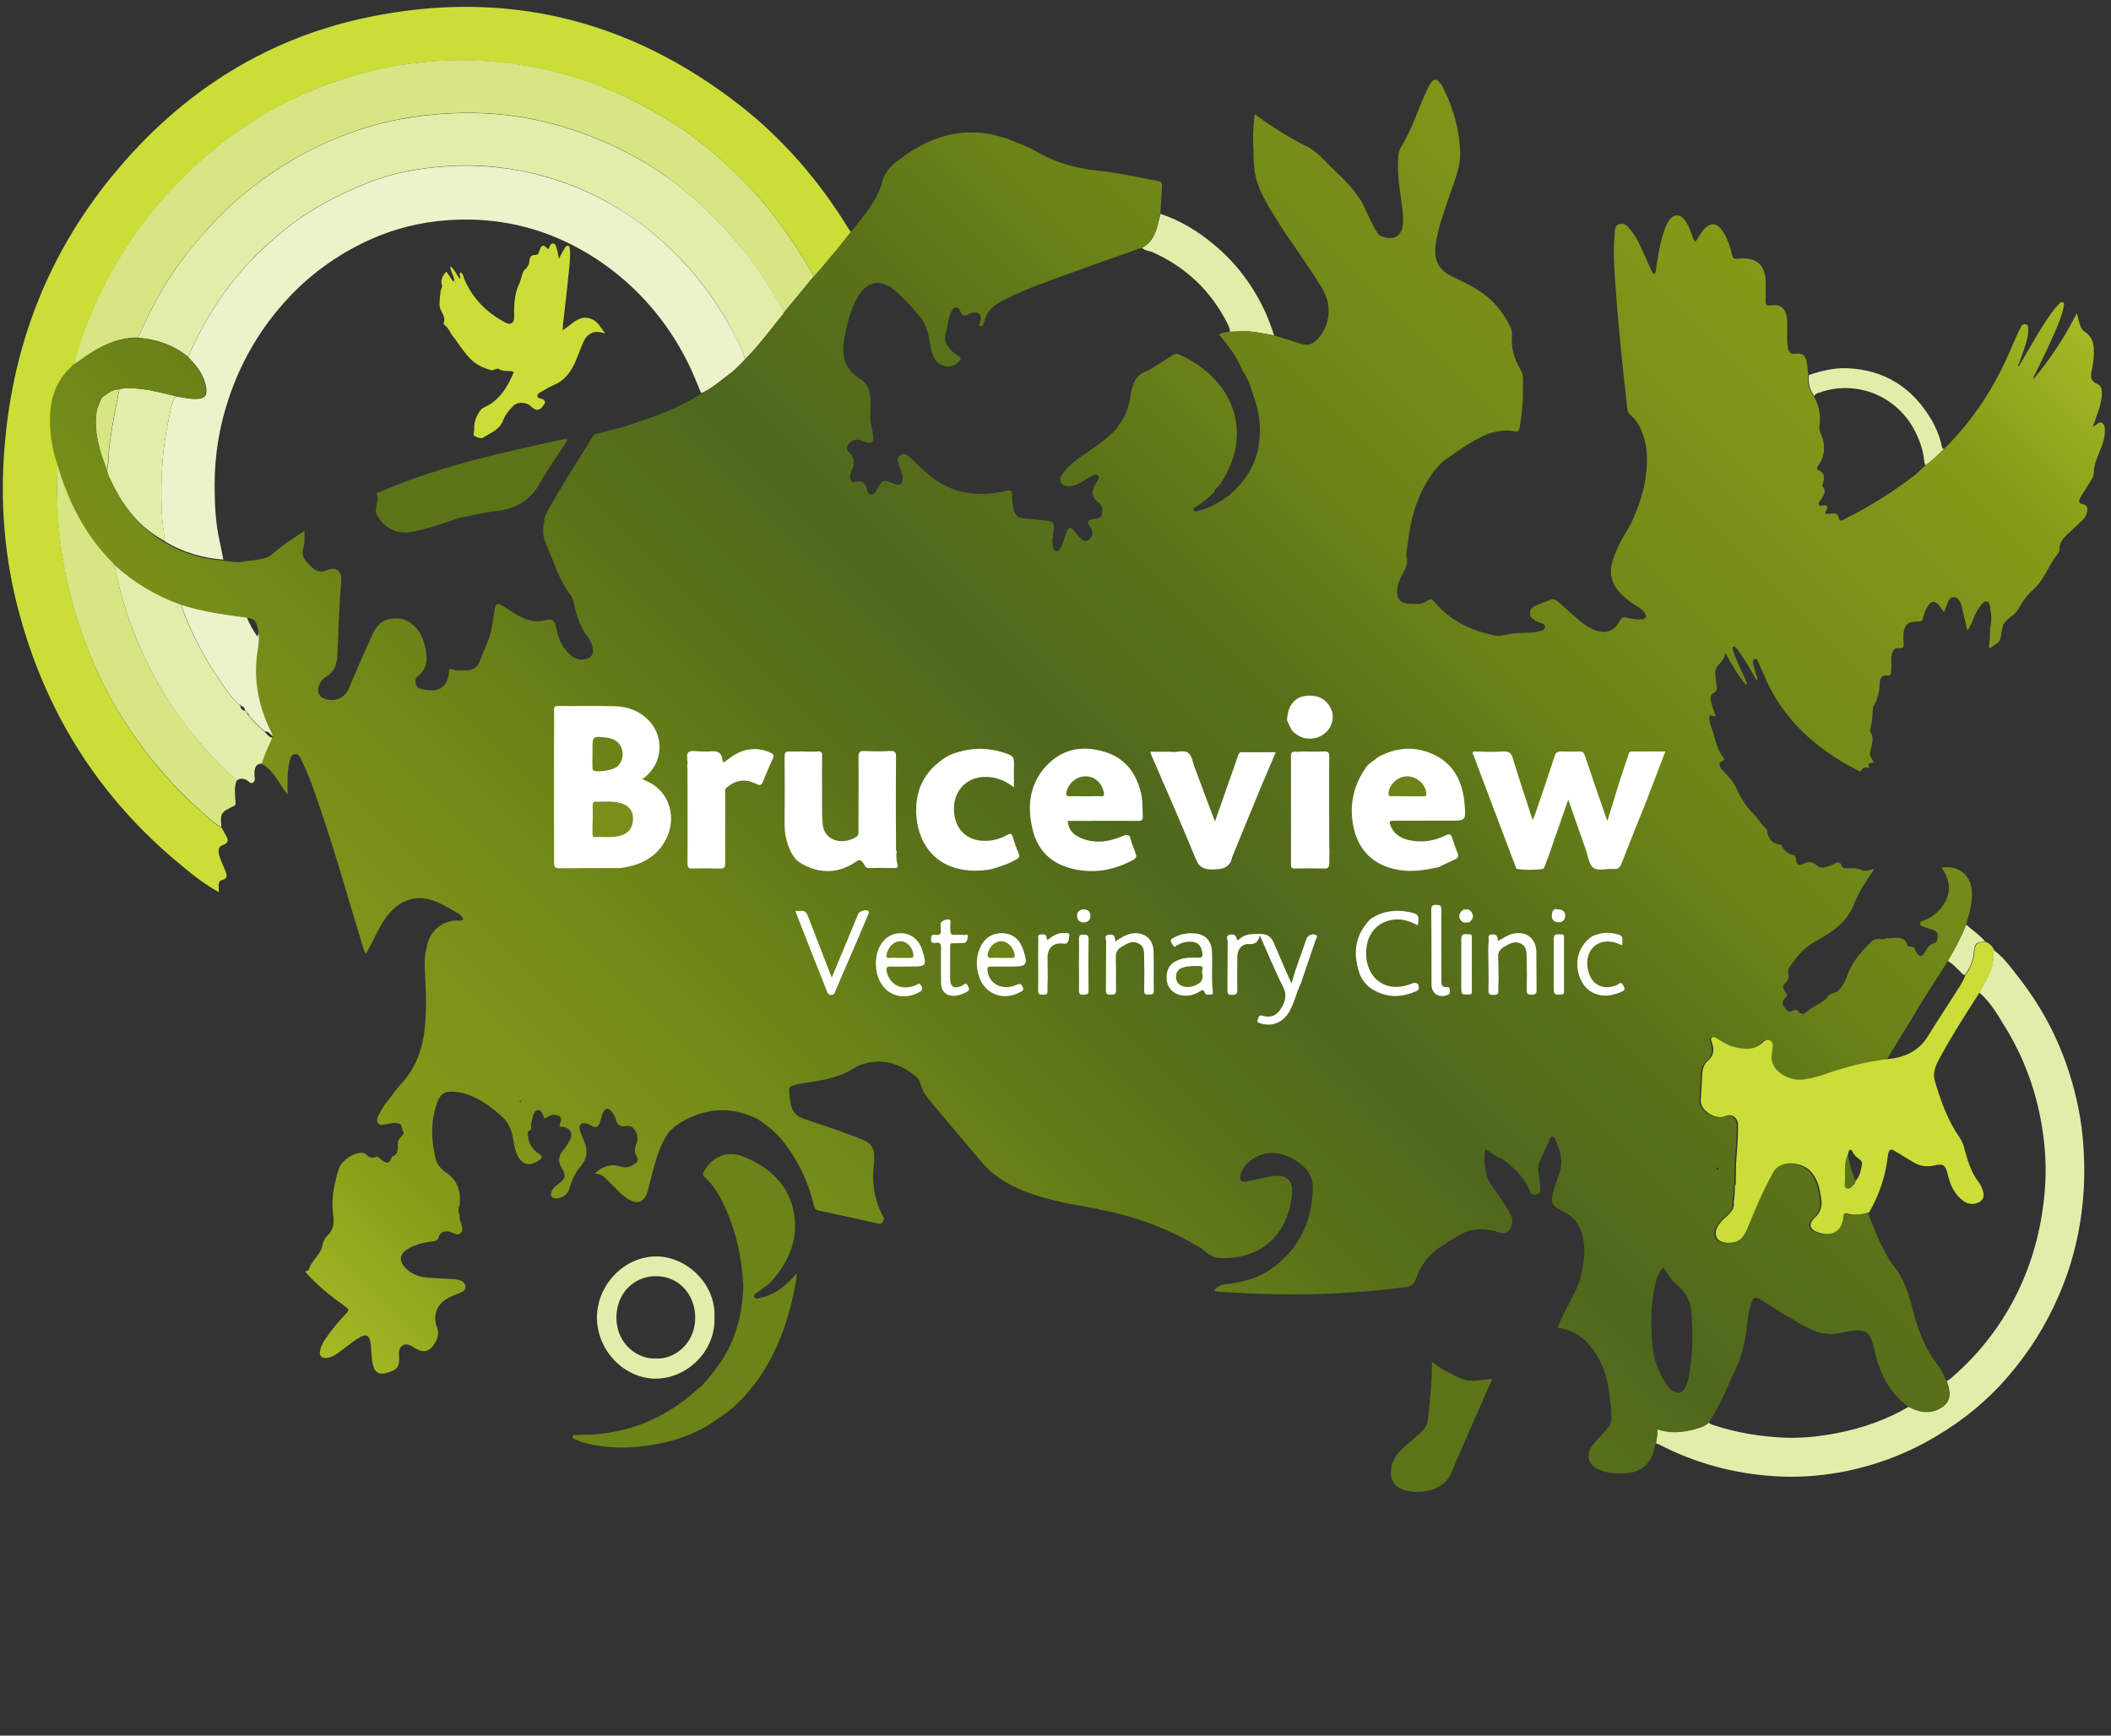 <?xml version="1.0" encoding="utf-8"?>
<!-- Generator: Adobe Illustrator 21.1.0, SVG Export Plug-In . SVG Version: 6.00 Build 0)  -->
<svg version="1.1" id="Layer_1" xmlns="http://www.w3.org/2000/svg" xmlns:xlink="http://www.w3.org/1999/xlink" x="0px" y="0px"
	 viewBox="0 0 900 740" style="enable-background:new 0 0 900 740;" xml:space="preserve">
<rect x="0" y="0" width="900" height="740" fill="#333333" stroke="none"/>
<style type="text/css">
	.st0{fill:#FFFFFF;}
	.st1{fill:#4F671C;}
	.st2{clip-path:url(#SVGID_2_);}
	.st3{clip-path:url(#SVGID_3_);}
	.st4{fill:#FFFFFF;stroke:#CBDD37;stroke-width:1.001;stroke-miterlimit:10;}
	.st5{fill:#FCFCFC;}
	.st6{fill:#CBDD37;}
	.st7{fill:#D7E683;}
	.st8{fill:#E3EDAA;}
	.st9{fill:#ECF3CB;}
	.st10{fill:#5B7418;}
	.st11{fill:url(#SVGID_4_);}
	.st12{fill:#6B8317;}
	.st13{fill:url(#SVGID_5_);}
	.st14{fill:#789019;}
	.st15{fill:url(#SVGID_6_);}
	.st16{fill:url(#SVGID_9_);}
	.st17{fill:#789019;stroke:#789019;stroke-width:0.207;stroke-miterlimit:10;}
	.st18{fill:none;}
	.st19{fill:none;stroke:#D7E683;stroke-width:0;stroke-linecap:round;stroke-linejoin:round;}
	.st20{fill:none;stroke:#E3EDAA;stroke-width:0;stroke-linecap:round;stroke-linejoin:round;}
	.st21{fill:url(#SVGID_10_);}
	.st22{fill:url(#SVGID_11_);}
	.st23{fill:url(#SVGID_12_);}
	.st24{fill:none;stroke:#CBDD37;stroke-width:0;stroke-linecap:round;stroke-linejoin:round;}
	.st25{fill:url(#SVGID_13_);}
	.st26{fill:url(#SVGID_14_);}
	.st27{fill:url(#SVGID_15_);}
	.st28{fill:none;stroke:#ECF3CB;stroke-width:0;stroke-linecap:round;stroke-linejoin:round;}
	.st29{fill:url(#SVGID_16_);}
	.st30{fill:url(#SVGID_17_);}
	.st31{fill:url(#SVGID_18_);}
	.st32{fill:url(#SVGID_19_);}
	.st33{fill:url(#SVGID_20_);}
	.st34{fill:url(#SVGID_21_);}
	.st35{fill:url(#SVGID_22_);}
	.st36{fill:url(#SVGID_23_);}
	.st37{fill:url(#SVGID_24_);}
	.st38{fill:url(#SVGID_25_);}
	.st39{fill:url(#SVGID_26_);}
</style>
<rect x="221.5" y="290" class="st0" width="495" height="155"/>
<path class="st5" d="M896.8,181.6c-0.2,0.1-0.3,0.2-0.5,0.3c0.1-0.2,0.1-0.4,0.2-0.6C896.6,181.4,896.7,181.5,896.8,181.6z"/>
<g>
	<g>
		<path class="st6" d="M362.8,98.9c-5.1,6.5-10.4,12.9-15.9,19.2c-0.2-0.5-0.3-1.1-0.6-1.6c-5.6-9.7-11.8-19-18.9-27.7
			c-7.9-9.7-16.7-18.4-26.4-26.2c-11.9-9.5-24.9-17.3-38.9-23.3c-18-7.8-36.9-12.2-56.4-13.3c-12-0.7-24-0.1-35.9,2
			c-15.8,2.7-30.9,7.4-45.2,14.5c-14.4,7-27.5,15.9-39.4,26.6c-7.9,7.1-15.2,14.8-21.8,23.2c-9.7,12.2-17.5,25.6-23.7,39.9
			c-3.3,7.6-6.1,15.4-8.2,23.4c-0.4,0.4-0.7,0.9-1.1,1.3c-6.8,6.3-8.8,14.4-8.7,23.2c0.1,6.3,1.3,12.5,3.3,18.5
			c-0.5,0.5-0.4,1.1-0.4,1.6c-0.4,4.5-0.3,9-0.1,13.6c0.3,9,1.1,18,2.7,26.8c3.6,19.7,10,38.4,19.5,56
			c10.2,18.9,23.2,35.4,39.3,49.6c2.7,2.4,5.2,5.1,8.5,6.7c0.5,0.9,1,1.9,1.5,2.8c1.2,2,2.1,3.5-1.2,4.7c-2.1,0.7-1.7,3.1-1.2,4.8
			c0.7,2.1,1.7,4.1,2.5,6.2c0.7,1.6,1.1,3.2-1.4,3.8c-1,0.2-1.5,1.2-1.5,2.3c0,1,0.1,2,0.1,2.9c0,0,0,0,0,0
			c-5.9-3.3-11.2-7.4-16.3-11.7C41.8,339.7,19,303.1,7.6,259.2c-5.4-20.9-7.3-42.2-6-63.7c2.8-47,18.9-88.8,49.7-124.6
			c28.3-33,63.6-55,106.3-63.7c58.1-11.9,110.8,1.1,157.6,37.5c18.5,14.4,33.7,32,46,51.9C361.7,97.4,362.2,98.2,362.8,98.9z"/>
		<path class="st7" d="M24.8,198.4c4.6,15.6,11.8,29.8,23.4,41.4c0.2,0.2,0.4,0.5,0.6,0.8c0.4,3.2,1.2,6.3,2,9.4
			c3.6,14.5,9.1,28.1,16.4,41.1C76,306.5,86.9,320,100,331.8c0.4,0.4,0.7,0.7,0.8,1.2c-1,2.9-0.6,5.9-0.4,8.8
			c0.1,0.9,0.1,1.5-0.8,1.9c-5.6,2.7-5.7,3-5.2,9c-3.3-1.7-5.8-4.3-8.5-6.7c-16-14.2-29.1-30.7-39.3-49.6
			c-9.5-17.6-15.9-36.3-19.5-56c-1.6-8.9-2.5-17.8-2.7-26.8c-0.1-4.6-0.3-9.1,0.1-13.6C24.4,199.5,24.3,198.9,24.8,198.4z"/>
		<path class="st8" d="M100.7,333c-0.1-0.5-0.4-0.8-0.8-1.2c-13-11.8-24-25.3-32.7-40.7c-7.3-13-12.8-26.7-16.4-41.1
			c-0.8-3.1-1.6-6.2-2-9.4c8.3,7.6,17.8,13.3,28.4,17.1c0.1,0.3,0.1,0.6,0.2,1c3.8,10.6,9,20.6,15.3,30c2.8,4.2,5.6,8.4,9.3,11.9
			c0.2,0.2,0.4,0.3,0.5,0.5l0,0c0.1,1.2,0.9,1.8,2,2l0,0c0.2,0.2,0.3,0.3,0.5,0.5l0,0c0.2,0.2,0.3,0.3,0.5,0.5l0,0
			c0,0.5,0.2,0.8,0.5,1.1c2.1,2.5,4.4,4.7,6.9,6.9c1,1.1,1.9,2.3,3.5,2.5c-1.6,3.6-3.3,7.2-4.5,11c-2.3-0.2-3.1,1.1-3.4,3.1
			c-0.1,0.3,0,0.7,0,1c-0.2,1.3,0.6,2.9-0.4,3.8c-1.3,1.2-2.2-0.8-3.4-1.1C103.3,331.8,101.9,331.8,100.7,333z"/>
		<path class="st7" d="M33.8,154c-0.8,0.5-1.6,1-2.4,1.5c2.1-8,4.9-15.8,8.2-23.4c6.2-14.3,14-27.6,23.7-39.9
			c6.6-8.3,13.8-16,21.8-23.2c11.9-10.7,25.1-19.6,39.4-26.6c14.4-7,29.5-11.8,45.2-14.5c11.9-2,23.9-2.7,35.9-2
			c19.6,1.1,38.4,5.5,56.4,13.3c14,6.1,27,13.8,38.9,23.3c9.7,7.8,18.5,16.5,26.4,26.2c7.1,8.7,13.3,18,18.9,27.7
			c0.3,0.5,0.4,1.1,0.6,1.6c-4.3,5.2-8.6,10.4-12.9,15.6c-0.3-0.8-0.6-1.6-0.9-2.3c-4.2-8.1-9.2-15.7-14.8-22.9
			c-7.4-9.6-15.8-18.3-25.1-26.1C282.3,73,270,65.7,256.7,60c-20.1-8.6-41-12.7-63-11.8c-7.7,0.3-15.3,1.1-22.8,2.5
			c-18.2,3.4-35,10.4-50.7,20.2c-11.3,7.1-21.5,15.6-30.6,25.5c-5.1,5.6-10,11.5-14.4,17.7c-6.6,9.3-11.7,19.4-16.4,29.8
			C49.1,143.9,41.2,148.4,33.8,154z"/>
		<path class="st9" d="M95.2,238.6c-8.9-0.7-17.3-3.1-24.9-7.8c-0.5-4.5-1.3-9-1.4-13.5c-0.4-12.9,0.2-25.7,3-38.3c0.7-3.4,1-7,3-10
			c2.9,0.4,5.8,1.2,8.8,1.1c3.6-0.1,4.7-1.4,4.2-4.9c-0.9-5.3-4-9.3-7.7-13c2.2-5,4.6-9.9,7.3-14.7c5.4-9.6,11.9-18.3,19.4-26.3
			c4.7-4.9,9.8-9.4,15.1-13.7c10.6-8.5,22.5-14.6,35-19.6c10.7-4.3,22.1-6.2,33.6-7c11.8-0.8,23.5,0.2,35,2.7
			c11.1,2.5,21.8,6.4,31.8,11.8c10.4,5.6,19.9,12.5,28.4,20.7c10,9.5,18.3,20.3,25,32.3c2.7,4.7,5.4,9.5,6.8,14.9
			c-1.6,1.6-3.1,3.2-4.7,4.7c-4.5,3.3-8.6,7.1-13.7,9.6c-0.6-0.2-0.6-0.7-0.8-1.2c-1.4-3.4-2.8-6.9-4.4-10.3
			c-6.7-13.9-15.8-26.1-27.5-36.4c-7.9-6.9-16.6-12.6-26.1-17c-17.2-7.9-35.3-10.5-54-8.4c-11.5,1.3-22.5,4.6-32.9,9.9
			c-12.5,6.3-23.5,14.7-32.8,25.3c-10.5,11.9-18.2,25.4-23.2,40.4c-4,11.9-6,24.2-6,36.8c0,7.2,0.3,14.4,1.6,21.5
			C93.8,231.6,94.6,235.1,95.2,238.6z"/>
		<path class="st8" d="M317.6,153.2c-1.4-5.4-4.2-10.1-6.8-14.9c-6.7-12-15-22.8-25-32.3c-8.6-8.2-18.1-15-28.4-20.7
			c-10-5.4-20.6-9.3-31.8-11.8c-11.5-2.5-23.3-3.6-35-2.7c-11.5,0.8-22.9,2.7-33.6,7c-12.5,5-24.4,11.1-35,19.6
			c-5.3,4.3-10.4,8.7-15.1,13.7c-7.5,8-14,16.7-19.4,26.3c-2.7,4.8-5.1,9.7-7.3,14.7c-6.3-5-13.4-7.5-21.4-8.1
			c4.7-10.4,9.8-20.5,16.4-29.8c4.4-6.2,9.2-12.1,14.4-17.7c9-9.9,19.3-18.4,30.6-25.5c15.6-9.8,32.5-16.8,50.7-20.2
			c7.6-1.4,15.1-2.2,22.8-2.5c21.9-0.9,42.9,3.2,63,11.8c13.3,5.7,25.6,13,36.6,22.3c9.2,7.8,17.6,16.5,25.1,26.1
			c5.6,7.2,10.5,14.8,14.8,22.9c0.4,0.7,0.6,1.5,0.9,2.3C328.6,140.3,323.7,147.2,317.6,153.2z"/>
		<path class="st8" d="M74.9,168.9c-2,3-2.3,6.6-3,10c-2.8,12.6-3.4,25.5-3,38.3c0.2,4.5,0.9,9,1.4,13.5
			C59.5,225,52.5,216,47.4,205.2c-0.7-1.5-1.6-2.9-1.7-4.6c0.2-1.6,0.6-3.3,0.6-4.9c0.1-5.2,1-10.3,1.9-15.4
			c0.8-4.8,1.8-9.5,2.7-14.3c0.1-0.1,0.2-0.1,0.4-0.1c0.2-0.1,0.4-0.2,0.6-0.2C59.8,164.9,67.3,167.1,74.9,168.9z"/>
		<path class="st9" d="M102.1,300.6c-3.7-3.5-6.5-7.7-9.3-11.9c-6.3-9.4-11.5-19.4-15.3-30c-0.1-0.3-0.2-0.6-0.2-1
			c9.1,3,18.5,4.2,27.9,5.5c1.2,2.9,2.7,5.6,4.6,8.3c0.2-1,0.4-1.7,0.6-2.4c0.6,3.2,0,6.5-0.5,9.7c-1.5,11.7,0.8,22.6,5.9,33
			c0.3,0.7,0.8,1.3,0.6,2.1c-1.2-0.7-1.8-2.3-3.5-2c-2.4-2.1-4.7-4.4-6.9-6.9c0-0.5-0.1-0.9-0.5-1.1c0,0,0,0,0,0
			c-0.2-0.2-0.3-0.3-0.5-0.5c0,0,0,0,0,0c-0.2-0.2-0.3-0.3-0.5-0.5c0,0,0,0,0,0c-0.2-1.2-0.8-1.9-2-2c0,0,0,0,0,0
			C102.6,300.8,102.9,300.1,102.1,300.6z"/>
		<path class="st7" d="M43.4,169.5c2.3-1.6,4.4-3.5,7.4-3.5c-0.9,4.8-1.9,9.5-2.7,14.3c-0.9,5.1-1.8,10.2-1.9,15.4
			c0,1.6-0.4,3.3-0.6,4.9c-3.2-8.2-5.8-16.5-4.4-25.5C41.7,173.1,42.7,171.3,43.4,169.5z"/>
	</g>
	<path class="st8" d="M486.9,105.6c4.6-2.3,6-6.7,7.1-11.3c0.2-1,0.5-2.1,0.8-3.1c8.5,2.8,16.1,7.5,22.9,13.2
		c9.1,7.6,16.1,16.8,21.2,27.5c1.7,3.6,3.1,7.3,4.3,11.1c-4-0.7-8-1.6-12-1.8c-1-0.1-2,0.1-3,0.1c-1.3,0.1-2.6,0.1-3.9,0.1
		c0.2-1.1-0.4-2.1-0.8-3.1c-7.1-14.2-17.9-24.5-32.4-30.9C489.7,106.9,488,106.9,486.9,105.6z"/>
	<path class="st8" d="M828.8,191.4c-2.6,2.4-4.9,5-7.9,7c-0.2-0.5-0.5-1.1-0.5-1.6c-0.5-5.3-2.3-10.1-4.9-14.7
		c-8.2-14-24.8-20.1-39.9-14.7c-0.8,0.3-1.8,0.4-2,1.5c-2.1-2.7-2.8-5.7-2.4-9c5.3-1.8,10.6-3.1,16.2-2.9c16,0.6,27.9,8.2,36,21.9
		c2,3.4,3.5,7.1,4.4,11C828,190.6,827.9,191.3,828.8,191.4z"/>
	<path class="st8" d="M843.8,423.1c1.7-3.2,3.7-6.2,5-9.7c1.1-2.7,1-5.5,1.2-8.3c4.1,2.9,6.9,6.9,9.9,10.7
		c10.1,12.7,17.7,26.8,22.5,42.3c3.1,9.8,5.1,19.8,5.8,30.1c0.4,5.5,0.5,10.9,0.3,16.4c-0.7,16.8-4.2,32.9-11,48.3
		c-5.3,12.2-12.3,23.3-20.9,33.4c-9,10.6-19.7,19.4-31.7,26.4c-12.7,7.5-26.3,12.5-40.8,15.1c-9.1,1.6-18.3,2.2-27.5,1.6
		c-17.3-1.1-33.8-5.5-49.2-13.5c-0.4-0.2-0.9-0.4-1.4-0.5c0.2-1.1,0.3-2.1,0.5-3.2c0.2-1-0.2-2,0.3-2.9c6.5,2.1,12.8,1.1,19-1.1
		c1-0.4,1.9-1,2.7-1.7c0.4,0.6,1.1,0.8,1.7,1c10.2,3.4,20.7,5.1,31.4,5.5c7.1,0.2,14.2-0.6,21.2-1.9c11-2.1,21.4-5.7,31.1-11.4
		c4.5,2.4,9,3.2,13.6,0.5c3-1.7,4.2-4.3,3.5-7.7c-0.2-1.3-0.7-2.5-1-3.8c0.4-0.2,0.8-0.3,1.1-0.5c11.6-9.8,20.9-21.4,27.9-34.9
		c6.6-12.8,10.6-26.5,12.3-40.9c1.2-9.8,1.1-19.5-0.3-29.2c-2.3-16.6-7.8-32.1-16.8-46.4C851.3,431.9,848.2,426.9,843.8,423.1z"/>
	<path class="st8" d="M830.4,409.7c3-5,5.7-10.1,7.9-15.5c2.6,2.5,5.8,4.4,8.1,7.3c-4.1,0.1-4.4,0.5-5,5.4c-0.4,3.4-1.7,6.1-3.7,8.7
		c-1,0-1.5-0.9-2.1-1.5C834,412.6,832.5,410.9,830.4,409.7z"/>
	<g>
		<path class="st10" d="M787.4,506.6c1.2,0.3,2.4-1.1,3.3-2.2c0.2-0.3,0.3-0.6,0.4-0.9c-1.6-3.7-2.7-7.5-3.3-11.5
			c-1.8,3.6-1.2,7.4-1.3,11.2C786.5,504.3,785.9,506.2,787.4,506.6z"/>
		<path class="st10" d="M456,339.5c2.2-0.1,4.5,0,6.7,0s4.5-0.1,6.7,0c1.3,0.1,1.4-0.4,1.2-1.6c-0.8-4.1-3.8-6.9-7.8-6.9
			c-4,0-7.4,3-8.2,7C454.4,339.2,454.9,339.5,456,339.5z"/>
		<path class="st10" d="M511.5,411.9c-2.5-0.1-5-0.1-7.4,0.7c-1.7,0.6-2.6,1.8-2.7,3.5c-0.1,1.7,0.5,3.2,2,4
			c2.3,1.2,4.6,0.8,6.9-0.3c2-1,2.9-2.5,2.2-5.2C512,414.2,514,412,511.5,411.9z"/>
		<linearGradient id="SVGID_2_" gradientUnits="userSpaceOnUse" x1="183.056" y1="624.471" x2="779.767" y2="27.76">
			<stop  offset="0" style="stop-color:#A6BA25"/>
			<stop  offset="9.513221e-02" style="stop-color:#849B18"/>
			<stop  offset="0.21" style="stop-color:#789019"/>
			<stop  offset="0.296" style="stop-color:#6B8317"/>
			<stop  offset="0.382" style="stop-color:#5B7418"/>
			<stop  offset="0.481" style="stop-color:#4F671C"/>
			<stop  offset="0.6" style="stop-color:#5B7418"/>
			<stop  offset="0.674" style="stop-color:#6B8317"/>
			<stop  offset="0.798" style="stop-color:#789019"/>
			<stop  offset="0.911" style="stop-color:#849B18"/>
			<stop  offset="1" style="stop-color:#A6BA25"/>
		</linearGradient>
		<path style="fill:url(#SVGID_2_);" d="M896.3,180.4c-1.4-1-2.3,0.8-3.5,1.2c-0.2,0.1-0.3,0.2-0.5,0.3c0.1-0.2,0.1-0.4,0.2-0.6
			c1.3-3.9,3-7.7,3.5-11.9c0.2-2.1,0.4-4.7-1.7-5.6c-4-1.7-2.7-4.5-2.2-7.2c0.2-1.3,0.4-2.6,0.5-3.9c0.2-4.2,0.5-8.5-3.9-11.3
			c-1.3-0.8-1.8-2.5-2.3-4.1c-0.3-1.1-0.6-2.3-1-3.8c-0.4,0.9-0.6,1.3-0.9,1.8c-4.8,9.4-10.7,18-17.4,26.2c-0.1,0.1-0.1,0.3-0.2,0.4
			c-0.1-0.1-0.1-0.2-0.2-0.2c0.1-0.1,0.2-0.1,0.3-0.2c-0.2-1,0.5-1.7,0.9-2.5c3.1-6.4,6.3-12.8,9-19.4c1.2-2.8,2.3-5.7,2.9-8.7
			c0.1-0.7,0.5-1.6-0.3-2c-0.8-0.4-1.4,0.4-1.9,0.9c-1.1,1.2-2.1,2.4-3,3.7c-5,6.9-9,14.5-13.4,21.8c-0.1,0.4-0.3,1-0.7,0.7
			c-0.6-0.4,0.2-0.7,0.3-1.1c0.7-1.9,1.3-3.7,2-5.6c0.9-2.7,1.9-5.5,1.9-8.4c0-1,0.2-2.2-0.9-2.6c-1.3-0.5-2,0.6-2.5,1.6
			c-1.3,2.8-2.6,5.5-3.8,8.4c-6.8,16.3-16.2,30.9-28.9,43.3c-2.6,2.4-4.9,5-7.9,7c-1.4,1.3-2.8,2.6-4.2,3.9h0
			c-9.3,7.1-19.2,13.4-29.6,18.6c-1.3,0.7-2.6,1.9-3.2-0.9c-0.4-1.8-2.4-1.3-3.9-1.1c-1.2,0.1-2.2,0.1-1.2-1.5
			c1.1-1.9,0.3-2.3-1.5-2.1c-0.6,0.1-1.3,0.3-1.6-0.2c-0.5-0.6,0.2-1.2,0.5-1.8c1.2-1.9,3.1-3.7,1-6.2c-0.3-0.3,0.2-1.2,0.4-1.9
			c0.5-2,0.3-3.9-1.9-4.8c-1.2-0.5-0.9-1.2-0.4-1.9c3.2-4.6,3.3-9.4,0.9-14.4c-0.4-0.9-0.4-1.8-0.3-2.7c0.7-4.5-0.2-8.7-2.4-12.7
			c-2.1-2.7-2.8-5.7-2.4-9c-0.2-1.8-0.3-3.6-0.6-5.4c-0.5-3.1-1.9-4.1-5-3.7c-1.8,0.2-2.7-0.6-3-2.2c-0.2-1.2-0.4-2.5-0.4-3.7
			c-0.1-3.1,0.3-6.1-0.1-9.2c-0.5-4.3-2.6-6.1-6.9-5.5c-1.9,0.3-2.2-0.5-2.2-2c0.1-2.4,0.1-4.8,0.1-7.2c0-8.1-3.9-11.6-11.9-10.7
			c-1.6,0.2-2.1-0.2-2.5-1.7c-0.9-3.7-2-7.4-4.3-10.5c-2.3-3.2-4.9-3.3-7.6-0.4c-1.5,1.6-2.3,3.6-3.7,5.4c-1-1-1.2-2.3-1.6-3.4
			c-0.8-2.1-1.6-4.2-3-6c-2-2.5-4.4-2.5-6.4,0c-1.3,1.7-2,3.6-2.6,5.6c-1.7,5.3-2.5,10.8-3.3,16.3c-0.3,1.3-0.8,1.8-1.5,0.3
			c-0.9-1.8-1.8-3.7-2.6-5.6c-1.9-4.2-3.6-8.6-6.6-12.2c-1.3-1.6-2.7-3.3-5-2.5c-2,0.7-1.7,2.9-1.8,4.5c-0.6,6-0.3,12.1,0.1,18.1
			c1.2,18.8,3.2,37.5,5.3,56.2c0.1,1.1,0.5,1.8,1.3,2.5c2.6,2.2,4.2,5.1,5.3,8.2c2.5,7.3,2,14.7,0.6,22.1c-1.8,7.4-4.4,14.5-8.5,21
			c-2.2,3.5-3.8,7.1-5,11c-1.7,5.4-0.3,10.1,3.7,14.1c2,2,4.2,3.7,6.7,5.2c1.2,0.7,2.4,1.5,3.2,2.7c0.4,0.6,0.9,1.2,0.5,2
			c-0.4,0.8-1.1,0.8-1.9,0.9c-2,0.1-4-0.2-5.9-0.7c-1.7-0.5-2.5-0.1-3.3,1.4c-2.3,4.4-6,5.6-10.7,3.8c-2.3-0.9-4.4-2.3-6.3-3.9
			c-3.1-2.7-6.1-5.4-9.1-8.1c-1-0.9-2-1.4-3.4-0.9c-1.8,0.8-3.7,1.4-5.5,2.2c-1.6,0.7-3.3,1.6-3.3,3.6c0,1.9,1.7,2.7,3.2,3.5
			c1.2,0.7,3.5,0.7,3.3,2.5c-0.2,1.6-2.4,1.4-3.7,2c-4.1,0.5-8.3,0.1-12.4,1c-1.8,0.4-3.6,0.8-5.4,0.4c-10-2-18.8-6.2-25.5-14.1
			c-1.1-1.3-1.6-1.9-3.3-0.6c-1.7,1.4-4,1.3-6.2,1.3c-6.3,0-6.9-3-6.4-7.1c0.1-0.8,0.4-1.6,0.6-2.3c1.1-3.4,4.3-6.2,3.3-10.4
			c-0.4-1.6,0.2-3.4,0.4-5.1c1.2-11.8,4.4-22.8,11.7-32.3c1.4-1.5,2.7-3.2,4.4-4.3c5.9-4.1,11.7-8.3,18.4-11.1c3.6-1.1,7.3-1.8,11-1
			c1.9,0.4,2.1-0.5,2.3-1.8c0.9-5.2,1.5-10.4,1.4-15.6c-0.1-3,0.6-6.3-1.1-9c-2.8-4.6-4-9.4-3.6-14.7c0.1-1.2-0.2-2.3-0.7-3.4
			c-2.7-5.7-6.5-10.6-11.7-14.3c-4.1-3-8.7-5.1-13.3-7.3c-5.5-2.7-7.6-6.9-6.9-12.9c0.9-7.3,3.5-14.1,5.8-21
			c2.1-6.3,5-12.4,4.7-19.2c-0.3-9.5-2.9-18.5-7.1-27c-0.2-0.4-0.4-0.7-0.6-1.1c-2.2-3.5-3.6-3.5-5.6,0.1c-0.6,1.2-1.2,2.4-1.7,3.6
			c-3.3,7.4-5.7,15.2-10.1,22.2c-0.9,1.4-1.2,3.1-1.3,4.8c-0.2,3.6-0.1,7.1,0.3,10.7c0.6,5.4,1.8,10.8,1.8,16.3
			c0,6.4-4.1,8.9-9.9,6.1C586,99,581,86,580,85.2c-0.1-0.1-0.2-0.3-0.3-0.4c0,0-0.1-0.1-0.1-0.1c-0.1-0.2-0.3-0.4-0.4-0.6
			c-3.8-5.9-9.3-10.3-14.1-15.3c-2.7-2.9-5.7-5.4-9.2-7c-5.3-2.6-10.3-5.8-15.2-9c-1.9-1.3-3.7-2.6-5.8-4.1
			c-0.7,5.6-0.8,10.8-0.5,16.1c0.1,3.3,0.1,6.6,0.8,9.9c1.4,6.5,4.9,12.1,8.3,17.7c6.3,10.4,13.9,20,20.1,30.4
			c4.2,7,3.8,15-1.4,21.2c-1.7,2-3.8,3.6-6.7,2.8c-4.1-1.2-8.2-2.5-12.3-3.8c-4-0.7-8-1.6-12-1.8c-1-0.1-2,0.1-3,0.1
			c0.9,3,2.4,5.9,3.9,8.6c0.5,0.9,1.1,1.8,1.6,2.7c-0.5-0.9-1.1-1.8-1.6-2.7c-1.6-2.7-3-5.6-3.9-8.6c-1.3,0.1-2.6,0.1-3.9,0.1
			c-1.5,0.4-3.1,0.3-4.6,1.2c4,4.8,7.8,9.6,10,15.4c2.2,3,3.4,6.4,4.4,9.9c2.9,7.6,3.9,15.3,2.3,23.3c-1.6,8.1-6.1,14.5-12.2,19.9
			c-4.1,2.8-8.1,5.6-13.1,6.6c-0.8,0.2-1.8,0.8-2.2-0.2c-0.3-1,0.8-1.3,1.6-1.8c2.3-1.6,4.7-3.2,6.6-5.4c0.4-0.4,0.9-0.8,0.7-1.5
			c2-1.4,3.2-3.5,4.4-5.6c12-21.6,1.8-41.9-18.3-51.5c-1-0.5-2.2-1.3-3.5-0.5c-3.7,2.3-7.4,4.6-11.1,6.9c-5.7,1.6-6.6,6.5-7.4,11.2
			c-0.7,4.6-2.3,8.8-5.3,12.4c-0.2,0.2-0.2,0.6-0.4,0.9c-4.3,4.7-9.6,8.1-14.8,11.7c-3,2.1-5.9,4.3-8.1,7.3
			c-0.9,1.3-1.9,2.7-0.9,4.3c1,1.5,2.7,1.4,4.3,1.3c2.1-0.2,3.7-1.3,5.4-2.3c1.1-0.7,2.2-1.4,3.4-2c0.8-0.4,1.8-1.1,2.7-0.1
			c0.8,0.9,0,1.7-0.4,2.4c-0.2,0.4-0.6,0.8-0.8,1.2c-1.9,3.1-1.6,5.6,1.3,7.9c1.8,1.4,1.8,3.1,1.5,4.9c-0.3,1.8-1.9,1.8-3.3,2
			c-2.9,0.4-3.3,1.4-1.6,3.7c1.3,1.8,1.1,3.8-0.7,5.2c-1.8,1.3-2.9,0.1-4-1.1c-0.9-1-1.8-2.2-2.7-3.2c-1-1.1-2-0.9-2.5,0.4
			c-0.6,1.4-1.1,2.9-1.6,4.4c0.1,0.3,0,0.4-0.3,0.5l0,0c-0.1,1.6-1.1,2.8-2.1,3.9v0c-1.7,0.2-1.9-1.1-2.1-2.3
			c-0.2-1.2-0.4-2.4,0-3.6c0-0.4,0.1-0.8,0.1-1.2c-0.2-0.5-0.1-0.9,0.2-1.3c0.2-4.2,0.2-4.2-4-4.7c-3-0.3-5.9-0.7-8.9-0.9
			c-2.2-0.2-3.5-1.2-4-3.4c-0.6-2.2-0.9-4.4-0.8-6.6c0.1-2.3-0.8-2.1-2.5-1.7c-5.9,1.4-11.8,1.7-17.8,0.6
			c-7.3-1.4-13.2-5.3-18.4-10.3c-1.7-1.6-3.3-3.3-5-4.8c-1.3-1.1-2.8-1.7-4.3-0.5c-1.4,1.1-0.7,2.6-0.3,3.9c0.6,1.9,1.6,3.7,1.6,5.7
			c0,2.5-1.1,3.3-3.5,2.4c-5-2-5-2-7.5,2.6c-0.5,1-1.1,1.9-2.4,1.9c-1.3,0-1.6-1.2-1.8-2.1c-0.6-2.6-1.6-4.2-4.8-3.2
			c-1.5,0.4-2.6-0.8-2.4-2.6c0.1-0.7,0.3-1.5,0.6-2.1c1.5-2.9,1.6-5.5-1-7.9c-1.1-1-1.1-2.4-0.2-3.6c1.2-1.5,2.7-2.1,4.6-1.7
			c1,0.2,1.8,0.7,2.8,1c2.2,0.7,3.2,0,3.1-2.3c-0.1-2.8-1.4-5.5-1.3-8.3c0.1-3.1,0.3-6.1,0-9.2c-0.3-3.2-1.9-5.8-4.5-7.4
			c-6.9-4.3-7.9-10.4-6.4-17.7c1.2-6,2.5-11.9,5.6-17.1c4.1-6.9,9.7-7.9,15.9-2.7c3.9,3.3,7.2,7.1,10.5,11c2.9,3.5,3.8,7.8,4.5,12.2
			c0.3,2.1,0.9,4,1.9,5.9c2.4,4,7.9,4.4,10.7,0.7c1.1-1.4-0.4-1.7-1.1-2.2c-3.4-2.3-6.1-5.7-4.9-9.6c1.1-3.5,0.9-7.5,3.4-10.6
			c0-0.3,0-0.6,0-0.8c-0.1-0.5-0.2-1.1-0.4-1.6c0.2,0.5,0.3,1,0.4,1.6c0,0.3,0,0.6,0,0.8c1.3-0.6,2.3,0,2.6,1
			c0.9,2.7,2.3,2.8,4.3,1.3c0.2-0.1,0.5-0.2,0.7-0.2c3-0.7,4.3,0.5,3.8,3.5c-0.1,0.7-1.3,1.7-0.1,2.1c1.3,0.4,1.4-0.9,1.7-1.9
			c1-4,3.6-6.6,7.1-8.5c8.7-4.7,18.1-7.9,27.3-11.3c3-1.1,5.9-2.1,8.9-3.2c-1.1-1.9-2.1-3.9-3.2-5.8c1.1,1.9,2.1,3.9,3.2,5.8
			c7.1-2.5,14.2-5.1,21.3-7.6c0.9-0.3,1.7-0.6,2.6-0.8c4.6-2.3,6-6.7,7.1-11.3c0.2-1,0.5-2.1,0.8-3.1c0.2-4,0.5-7.9,0.7-11.9
			c0.1-1.2-0.2-1.9-1.6-2.2c-8.4-1.6-16.9-3.5-25.4-4.4c-9.2-0.9-17.8-3.3-25.9-7.8c-2.9-1.6-5.8-3.2-9-4.1
			c-0.4-0.2-0.7-0.4-1.1-0.6c-18.2-7.5-34.5-3.6-49.5,8.1c-2.8,2.1-5.2,4.6-6.5,8c-2,9.1-8.3,15.6-13.7,22.6
			c-5.1,6.5-10.4,12.9-15.9,19.2c-4.3,5.2-8.6,10.4-12.9,15.6c-5.3,6.6-10.3,13.5-16.4,19.6c-1.6,1.6-3.1,3.2-4.7,4.7
			c-4.5,3.3-8.6,7.1-13.7,9.6c-7.2,4.8-15.1,8-23.2,10.9c-3.8,1.4-10.1,3.5-11.5,3.8c-3.4,0.9-6.9,1.8-10.3,2.6
			c-0.6,0.2-0.9,0.5-1.3,1c-6.4,10.5-13.2,20.7-19.1,31.5c-0.8,1.5-1.8,3-1.7,4.8c0.1,0.4,0,0.8-0.3,1.1c0,0.7-0.1,1.3-0.1,2
			c-0.3,2.6,0.5,5,1.5,7.2c3.1,7.2,5.3,14.8,10.2,21.2c1.3,1.6,1.5,4.2,2,6.3c1.1,4,2.5,7.9,5.1,11.2c0.9,1.2,1.7,2.7,2.1,4.2
			c1,3.2-0.4,5.4-3.8,5.7c-2.9,0.3-4.9-1.2-6.7-3.1c-2.9-3.1-4.2-6.9-5-10.9c-0.4-2.1-1.6-3.6-3.8-2.9c-6.9,2-12.1-1.6-17.4-5
			c-4.2-2.8-4.6-2.6-5.2,2.4c-0.5,3.5-1,7-2.1,10.4c1,0.8,1.6,1.7,2.2,2.7c-0.5-1-1.2-2-2.2-2.7c-1.3,3.3-2.7,6.5-4,9.9
			c-1,2.6-2.8,3.7-5.5,3.8c-2.4,0.1-4.8,0.3-7.1-0.7c-0.6,0.5-0.4,1.3-0.5,1.9c-1.1,7.9-6.4,8.1-12.3,6.6c-2.1-0.5-2.8-4-1-5.3
			c4.3-3.3,4.1-7.5,3.2-12.1c-1-5.1-3.3-9.3-8.2-11.7c-3.4-1.6-9.1-0.8-11.4,1.7c0.4,0.8,0.8,1.6,1.2,2.4c-0.4-0.8-0.8-1.6-1.2-2.4
			c-2.2,2.1-3.2,5-4.4,7.7c-3,6.5-5.8,13-8.6,19.6c-1.7,4-5.6,5.8-9.8,4.6c-2.8-0.8-3.8-2.8-3-5.5c0.5-1.7,1.5-3.1,2.9-3.9
			c4.3-2.5,5-6.4,5.1-10.8c0.3-7.6,0.6-15.2,1-22.9c0.1-2.6,0.6-5.3,0.6-7.9c0-3.9-2.5-5.5-6.1-4c-2.3,1-4.4,0.7-6.2-1
			c-2.5-2.4-5.2-4.6-3.8-8.9c0.7-2,0.3-4.4,0.4-6.8c-4.8,3.2-9.5,6-13.7,9.8c-2.5,2.3-5.8,2.2-8.9,2.8c-0.7,0.1-1.5,0.1-2.2,0.2
			c-2.6,0.7-5.3,0.5-7.9,0.1c-0.4,0-0.7-0.1-1.1-0.1c0,0.4,0,0.8,0.2,1.1s0.3,0.7,0.5,0.9c-0.2-0.3-0.4-0.6-0.5-0.9
			s-0.2-0.7-0.2-1.1c-0.3-0.1-0.6-0.2-1-0.2c-8.9-0.7-17.3-3.1-24.9-7.8C59.5,225,52.5,216,47.4,205.2c-0.7-1.5-1.6-2.9-1.7-4.6
			c-3.2-8.2-5.8-16.5-4.4-25.5c0.3-2,1.3-3.7,2-5.6c2.3-1.6,4.4-3.5,7.4-3.5c0.1-0.1,0.2-0.1,0.4-0.1c0.2-0.1,0.4-0.2,0.6-0.2
			c7.9-0.8,15.5,1.4,23,3.2c2.9,0.4,5.8,1.2,8.8,1.1c3.6-0.1,4.7-1.4,4.2-4.9c-0.9-5.3-4-9.3-7.7-13c-6.3-5-13.4-7.5-21.4-8.1
			c-9.7,0-17.6,4.5-25.1,10c-0.8,0.5-1.6,1-2.4,1.5c-0.4,0.4-0.7,0.9-1.1,1.3c-6.8,6.3-8.8,14.4-8.7,23.2c0.1,6.3,1.3,12.5,3.3,18.5
			c4.6,15.6,11.8,29.8,23.4,41.4c0.2,0.2,0.4,0.5,0.6,0.8c8.3,7.6,17.8,13.3,28.4,17.1c9.1,3,18.5,4.2,27.9,5.5
			c3.7,0.5,4.6,1.5,5.2,5.9c0.6,3.2,0,6.5-0.5,9.7c-1.5,11.7,0.8,22.6,5.9,33c0.3,0.7,0.8,1.3,0.6,2.1c0.1,0.2,0.1,0.3,0,0.5
			c-1.6,3.6-3.3,7.2-4.5,11c0,0,0,0.1,0,0.1c0.2,0.1,0.3,0.3,0.5,0.4c4.8,2.8,6.8,8.1,10.5,12.7c0-2.3,0-4.1,0-5.9
			c-0.1-2.8,0.3-5.6,0.9-8.4c0.3-1.3,0.8-2.7,2.3-2.9c1.6-0.2,2,1.3,2.6,2.4c2.5,4.8,4.3,9.9,6.1,14.9c7.4,21,13.4,42.5,19.9,63.8
			c0.4,1.3,0.6,2.7,1.7,4c2-3.8,3.8-7.4,5.7-11c3.6-6.5,8.1-11.8,16.1-12.7c6.8-0.3,12,3.6,17.6,6.6c0.7,0.4,1.3,1.1,1.7,1.8
			c0.4,0.7,0.2,1.3-1,1.2c-7.3-0.6-13.5,4.5-14.3,11.7l0,0c-0.9,2.9-0.9,5.9-0.8,8.8c0.4,7.7,0.8,15.4,0.2,23.1
			c-0.7,9.5-3.3,18.4-10,25.7c-2,2.1-3.6,4.5-5.4,6.8c-1.8,2-3.1,4.2-4.3,6.5c-0.7,1.2-1.3,2.7-0.3,3.9c0.9,1.1,2.3,0.4,3.5,0.3
			c2.1-0.3,4.2-1.2,6.2,0.3c0.4,1.1,0.7,2.3,1.1,3.4c-0.5,1.6-2.4,2.4-2.5,4.2c-0.2,2.2,0.7,4.9-2.5,5.9c-0.1,0-0.1,0.5-0.2,0.7
			c-1,2.2-1.8,2.4-3.9,1c-0.9-0.6-1.8-2-2.6-1.6c-2.2,1.1-3.3-0.1-4.7-1.3c-0.4-0.3-1.1-0.4-1.6-0.4c-3.4-0.1-8.8,3.6-9.7,6.9
			c-1.8,6.2-3.3,12.4-2.4,19.1c0.5,3.2,0.4,6.6-2.2,9.1c-1.3,1.2-2,2.6-2.3,4.2c-0.7,4.2-4.7,6.5-5.8,10.4c-0.1,0.4-1,0.6-1.6,1
			c5.1,5.9,11.1,10.5,17.3,15c1.4,1,1.4,1.6,0.2,2.8c-2.6,2.7-5,5.5-7.2,8.5c-1.6,2.2-3.3,4.4-3.9,7.1c-0.6,2.5,0.6,3.7,3.1,3.3
			c2-0.3,3.7-1.4,5.3-2.6c2.5-1.9,5-3.9,7.6-5.6c3.6-2.4,5.1-1.6,5.6,2.7c0.3,3,0.2,6,1,8.9c0.8,2.9,2.7,3.9,5.5,3.1
			c4.9-1.3,5.9-2.7,5.5-7.7c-0.1-1.6,0.1-3,1.5-4c1.5-1,2.9-0.3,4.2,0.4c0.3,0.2,0.6,0.4,0.8,0.5c4.2,2.5,6.5,1.9,9-2.3
			c1.3-2.2,1.6-4.3,0.6-6.8c-1.8-4.6,0.2-9.5,4.5-11.9c1.4-0.8,3-1.4,4.5-2c1.5-0.7,3.4-1.1,3.2-3.2c-0.2-2.2-2.2-2.5-3.8-2.9
			c-0.6-0.1-1.3-0.1-2-0.2c-3.2-0.2-6.5-0.3-9.7-0.5c-3.4-0.3-6.5-1.1-9.2-3.4c-4.1-3.5-3.7-7,1.2-9.5c2.9-1.5,6.1-2.2,9.3-2.6
			c1.3-0.2,2.4-0.2,2.9-2c0.5-2.1,2.9-2.8,5.1-2c1.4,0.5,2.8,1.6,4.2,0.4c1.4-1.3,0.5-2.9,0.1-4.4c-0.1-0.5-0.4-0.9-0.5-1.4
			c0-0.7-0.1-1.4-0.1-2c-0.6-1.3-0.6-2.6,0-3.9c0.7-5.7-0.6-10.6-5.6-14c-2.1-1.4-3.9-3.3-4.5-5.7c-2-8-2.3-16.1,0.5-24
			c1.4-4.1,3.5-5.3,7.8-4.8c7.6,0.8,13.4,5,19,9.7c3,2.5,4.8,5.6,5.5,9.5c0.5,2.4,0.7,4.9,1.7,7.2c2.1,4.7,5.3,5.7,9.5,2.8
			c1.5-1,1.6-1.7,0.1-2.7c-2.8-1.8-4.5-4.3-4.8-7.7c-0.1-0.7-0.3-1.8,0.4-2.1c1.4-0.6,0.9-1.7,0.9-2.7c0.2-0.8,0.3-1.6,0.5-2.4
			c0.4-1.5,0.7-3.6,2.4-3.8c1.7-0.2,2,1.9,2.7,3.2c0.1,0.1,0.2,0.2,0.4,0.3c0.3-0.2,0.6-0.3,0.9-0.5c1.6-1.3,3.5-1.2,5.1-0.5
			c1.4,0.7,0.7,2.4,0.3,3.6c-0.5,1.6,0.7,0.9,1.2,1c3.4,0.6,4.6,3,2.9,6c-0.8,1.4-1.7,2.8-2.8,4.1c-2,2.5-2.2,4.9-0.4,7.7
			c1.9,3,1.4,4.3-1.4,6.5c-1.1,0.9-2.3,1.6-2.9,3c-0.4,0.9-0.7,1.8,0,2.6c0.6,0.7,1.4,0.7,2.3,0.6c2.6-0.3,4.5-1.8,5.2-4.3
			c0.9-3.5,2.5-6.7,4.8-9.4c2.8-3.3,3.1-6.8,1.4-10.7c-0.6-1.5-1.3-3-1.8-4.6c-0.6-2.2,0.5-3.4,2.8-2.9c0.7,0.1,1.4,0.5,2,0.9
			c2.1,1.1,2.9,0.9,3.7-1.3c0.5-1.3,0.8-2.7,1.3-4c0.9-2.3,2.5-2.5,3.9-0.5c0.7,1,1.5,2.1,1.7,3.3c0.5,2.3,1.8,3.1,4.1,2.7
			c2.2-0.4,3.6,0.7,4.5,2.7c0.7,1.6,0.8,3.2,0.1,4.8c-0.8,1.9-1,3.7,0.2,5.5c0.5,0.8,0.6,1.8-0.2,2.5c-1.8,1.5-3.9,2.6-6.2,1.9
			c-4.4-1.5-8-0.5-11.6,2.9c2.9-0.1,4.3,1.7,5.9,3.2c3,2.8,5.5,6.1,9.1,8c3.3,1.8,5.7,0.9,7.2-2.5c0.5-1.2,0.8-2.5,1.1-3.8
			c2.1-7.9,3.6-16,8.5-22.8c-0.3,0-0.6-0.1-0.8-0.2c-0.5-0.2-0.9-0.5-1.2-0.9c0.3,0.4,0.7,0.7,1.2,0.9c0.2,0.1,0.5,0.2,0.8,0.2
			c2-2,4.2-3.7,6.7-5c10.3-5.3,20.6-5.6,31-0.4c3.7,2.4,7.1,5.1,10,8.5c6.8,8.2,11.4,17.6,13.9,28c0.3,1.2,0.5,2.2,2.1,2.5
			c8.5,1.8,17,3.7,25.5,5.6c0.9,0.2,1.4,0.1,1.8-0.7c0.4-0.7,0.9-1.2,0.3-2.2c-3.7-6.8-5-14.2-4.1-21.8c0.9-8.8-0.9-9.7-8-12.4
			c-7.2-2.7-14.5-5.2-21.8-7.6c-3.4-1.1-5-3.3-5.6-6.6c-0.2-1.1-0.4-2.1-0.5-3.2c-0.4-4-0.4-4,3.4-4.9c1.2-0.3,2.4-0.5,3.7-0.7
			c7.7-1,15.2-2.5,21.7-7c8.5-3.6,16.3-2.2,23.6,3.2c1.5,1.1,3,2.3,3.4,4.2c0.7,3,2.5,5.4,4.4,7.7c7.3,8.7,14.6,17.4,22,26.1
			c3.5,4.1,7.8,7.2,12.6,9.6c11.6,5.9,24.2,7.8,36.7,10c0.5,0.2,0.9,0.4,1.4,0.4c15.3,3,29.6,8.4,42.9,16.6c2.2,1.7,4.1,3.7,7.1,3.9
			c16.4,1.1,29.5-8.5,31.3-26.9c0.6-6.4-2.3-8.8-8.7-7.9c-0.3,0-0.7,0.1-1,0.2c-3.2,0.7-6.3,1.4-9.5,2c-2.5,0.4-3.3-0.5-2.7-2.9
			c0.6-2.4,2.1-4.3,4-5.8c6.4-5,14.1-4.5,21.5,1.2c3.3,2.5,5.4,5.8,5.3,10c-0.2,14.4-5.7,26.2-17.6,34.7c-6,4.3-12.9,5.9-20.1,6.7
			c-2,0.2-3.2,1.3-4.5,2.6c0.9,0.6,1.8,0.5,2.6,0.6c7.7,0.4,15.4,0.9,23.1,1c18.8,0.4,37.5-0.7,56.1-3c2.1-0.3,3.5-1.1,4.3-3.4
			c2.1-6.1,5.9-11.1,11.6-14.4c0.8-0.5,1.5-1.1,2.2-1.6l0,0c1.4-0.8,2.9-1.6,4.3-2.5c5.6-3.6,11.5-3.4,17.6-1.4
			c2.6,0.9,4.2-0.2,5.1-2.9c0.8-2.2,0.2-4-0.8-5.7c-2.2-3.6-4.5-7.1-7-10.5c-3.6-4.9-4.2-10.4-3.4-16.4c2.5,1.3,4.5,3.3,7.1,4
			c5,3.8,9.6,7.8,12,13.9c0.4,1.1,1.4,1.7,2.6,1.5c1.2-0.2,1.8-1.2,1.8-2.3c0-1.2-0.2-2.5-0.3-3.7c-0.2-2.7-1.3-5.5,0-8.1
			c1.5-3,2.7-6.2,4.2-9.3c0.3-0.6,0.5-1.4,1.2-1.4c0.8,0,1.1,0.8,1.3,1.3c2.1,4.7,3.6,9.5,1.6,14.6c-0.8,2.2-1.5,4.4-2.2,6.6
			c-1.7,5.7-1.2,6.8,4,9.4c4.4,2.2,7,5.6,8.2,10.3c1.4,5.4,0.7,10.7-0.4,16c-1.7,8.5-7.5,15.3-10.2,23.3c5.3,0.7,9.8,3.1,13.3,7.1
			c6.1,7,8.4,15.5,9.1,24.5c0.3,1.6,0.6,3.3,0.4,5c0.7,2.9-0.3,5.1-2.3,7.2c-1.8,1.9-3.7,3.8-5.3,5.9c-3.6,4.4-2.4,8.9,2.9,11
			c3.2,1.3,6.6,1.4,10,1.4c7.3-0.1,12.2-4.3,13.3-11.5c0.1-0.4,0-0.8,0.4-1.1c0.2-1.1,0.3-2.1,0.5-3.2c0.2-1-0.2-2,0.3-2.9
			c6.5,2.1,12.8,1.1,19-1.1c1-0.4,1.9-1,2.7-1.7c3.8-6,7-12.3,9.6-18.9c4.3-7.5,6.2-15.7,7-24.3c0.2-2.4,0.8-4.9,1.5-7.3
			c0.9-3.4,1.7-3.6,4.7-1.8c4.4,2.6,8.5,5.8,13.2,8.1l0,0c2.5,1.8,5.3,3.1,8,4.4c4.1,1.9,8.4,2.4,12.8,1.3c1.8-0.5,3.7-0.7,5.6-0.9
			c4.4-0.4,6.3,0.9,7.5,5.1c0.4,1.3,0.7,2.6,1,3.9c2.2,9.5,6.3,17.8,14.5,23.6c4.5,2.4,9,3.2,13.6,0.5c3-1.7,4.2-4.3,3.5-7.7
			c-0.2-1.3-0.7-2.5-1-3.8c-1.1-2.4-2.2-4.9-3.8-7c-5.6-7-8.5-15.3-10.7-23.8c-1.8-7-3.9-13.6-8.7-19.2c-0.8-0.9-1.3-2.1-2-3.2
			c-3.6-5.9-5.8-12.4-8.4-18.7c-3.1,0.8-6.2,1.4-9.3,0.5c-1.5-0.4-1.6,0.2-1.7,1.4c-0.6,6-4.5,8.5-10.3,6.8c-4-1.1-4.9-3.7-1.9-6.4
			c2.7-2.4,3.3-5.2,2.7-8.5c-0.3-1.8-0.6-3.6-1.1-5.3c-1.4-4.4-3.9-7.8-8.7-9c-4.5-1.1-8.7,0-10.6,3.4c-4.5,8-7.9,16.4-11.4,24.8
			c-1.1,2.2-2.3,4.2-4.9,4.9c-3.2,0.9-6.7,0.2-7.7-1.7c-1.2-2.2-0.3-4.7,2.3-7.5c2.3-2.3,5.6-4.1,4.8-8.2c0.1-0.3,0.1-0.6,0.2-0.9
			c0.4-1.8,0.3-3.7,0.3-5.5c0.7-0.9,0.4-1.9,0.4-2.9c0.2-3,0-6,0.3-8.9c0.4-4.6,0.7-9.3,0.7-13.9c0.1-3.6-2.7-5.4-5.7-4.1
			c-4,1.7-10.6-2.5-10.2-7c0.3-3.6,0.4-7.1,0.6-10.7c0.1-2.3,0.7-4.5,2.5-6c2.5-2.2,2.7-4.7,1.7-7.6c-0.3-0.8-0.8-1.8,0-2.3
			c0.7-0.4,1.6,0.2,2.3,0.6c2.1,1.2,4,2.6,6.5,3.3c4.8,1.3,9,1.8,13-1.9c0.8-0.7,2-1.4,3.2-0.5c1.1,0.9,1,2.1,0.8,3.4
			c-0.3,1.9-0.7,3.9-0.1,5.7c1.8,5.3,9.2,8.8,14.8,7.3c4.6-0.5,8.8-2.5,13.3-3.8c6.9-2.1,14-3.8,21.2-4.6c4.3-7.1,8.7-14.2,13-21.3
			c0.7-1.1,1.3-2.3,2-3.4c-0.2-1-0.5-2-1.1-2.7c0.6,0.7,0.9,1.7,1.1,2.7c3.6-5.7,7.3-11.4,10.9-17.1c3-5,5.7-10.1,7.9-15.5
			c1.4-4.7,2.8-9.3,2.6-14.3c-0.3-7.1-5.6-11.5-12.7-10.4c-0.2,0.7,0.4,1.1,0.7,1.5c3.2,5.4,2.9,10.5-1,15.5c-2,2.6-4.6,4.5-7.7,5.6
			c-0.6,0.2-1.3,0.4-1.4,1.2c0,1,0.7,1.2,1.4,1.4c1.5,0.5,3,1,4.5,1.5c1.1,0.4,1.7,1.3,1.6,2.5c-0.1,1.3-0.3,2.8-1.6,3.1
			c-2.1,0.5-2.8,2-3.7,3.6c-1.4,2.4-2.4,2.4-3.9,0c-0.6-1.1-0.9-2.6-2.8-2.2c-0.4,0.1-0.8-0.2-0.9-0.7c-1.2-3.7-4.2-3.1-7-2.9
			c-0.8,0-1.7,0-2.5,0.1c-0.6,0.6-1.4,0.3-2.1,0.3c-1.3-0.1-2.5-0.1-3.5,0.9c-4.4,4.2-8.5,8.7-10.5,14.6c-0.8,2.4-2,4.5-3.8,6.4
			c-1.2,1.2-3.3,1-4.1,2.1c-2.4,3.3-6.4,4.3-9.2,6.8c-1.3,1.1-2.5,1.7-3.8,0c-0.4-0.6-1.1-1-1.9-0.5c-2,1.4-3.1,0-4.1-1.3
			c-1.1-1.4-0.8-2.9,0.5-4c1-0.8,0.7-1.4,0.1-2.2c-0.9-1.2-1.6-2.8-0.4-3.8c1.9-1.4,1.7-3.1,1.5-4.9c-0.1-0.8,0.1-1.5,0.5-2.1
			c2.9-4.3,6-8.2,10.7-10.8c6.8-3.8,13.5-7.8,16.7-15.8c2.1-5.3,5.3-10.2,8.7-15.3c-2.1,0.5-3.9,1.2-5.5,0.4
			c-1.7-0.8-3.3-0.8-5.1-0.7c-1.6,0.1-3,0.2-3.6-1.7c-0.3-0.9-1-0.9-1.9-0.6c-1.2,0.5-2.4,1.1-3.7,1.5c-1.5,0.5-3.2,0.9-4.5-0.3
			c-1.9-1.9-3.9-1.9-6.1-0.7c-1.6,0.8-2.5,0.5-2.8-1.4c-0.1-0.8-0.4-2.2-0.7-2.3c-2.8-0.5-4.6-2-5.6-4.5c-3.8-0.3-5.7-2.4-6.1-6
			c0-0.3-0.2-0.7-0.4-0.9c-2.2-1.7-3.4-4.3-5.3-6.2c-3.2-3.1-5.6-6.9-7.3-10.7c-1.3-3-3.2-5.1-5.3-7.2c-0.6-0.6-1.2-1.2-1.6-1.9
			c-0.5-1-0.8-2.3,0.6-2.7c1.6-0.5,0.9-1.3,0.4-2c-3.1-4-3.4-9.1-5.3-13.6c-0.2-0.4-0.2-0.8-0.3-1.2c-0.5-2.9-0.1-3.2,2.6-2.2
			c-0.6-1.9-1.3-3.7-1.8-5.6c-0.4-1.5-0.9-3.6,0.5-4.3c2.6-1.4,1.6-3,1.4-5c-0.2-2.5-1.1-5.3,1.2-7.4c1.4-1.2,2.4-2.7,2.8-4.9
			c2.7,5,5.4,9.5,8.7,13.5c0.2-0.2,0.3-0.3,0.5-0.5c-1.8-4.6-4.3-8.9-5.8-13.7c-0.2-0.7-0.7-1.6,0-2c0.7-0.4,1,0.7,1.6,0.9
			c3,4.3,5.7,8.8,8.4,13.6c0.5-0.9,0.1-1.4-0.1-2c-0.5-1.6-1-3.2-1.4-4.8c-0.2-0.9-0.5-2.1,0.5-2.4c1.1-0.4,1.4,0.9,1.8,1.7
			c0.6,1.3,1.2,2.7,1.8,4.1c7.8,19.3,22.2,32.3,40.3,41.6c0.5,0.2,1.2,0.9,1.5,0.3c0.7-1.9,2.2-1.4,3.7-1.4c-1.3-2.2,0.3-2,1.6-2.1
			c-0.1-1.5-1.6-2.3-1.5-3.8c0.3-3.1,2.3-6.2,0.2-9.3c-0.2-0.3-0.2-0.8-0.1-1.2c0.9-2.9,1-6,1.2-9c0-0.4,0.2-0.8,0.4-1.2
			c1.9-3,2.4-6.3,2.5-9.7c0.1-1.9,1-3.2,3.1-3c2,0.3,1.6-1.3,1.8-2.3c0.3-2.2-0.3-4.4,0.2-6.7c0.4-1.7,1.4-3,3-2.7
			c2.1,0.3,2.2-0.6,2.1-2.1c-0.1-1-0.1-2-0.1-3c0-4.6,1.8-6.4,6.3-6.2c1.4,0.1,1.9-0.5,2.1-1.6c0.4-1.9,1.1-3.8,2.3-5.4
			c1.4-1.8,2.8-1.9,4.3-0.1c0.8,0.9,1.4,1.9,2.3,3.1c0.4-0.9,0.5-1.5,0.8-2.1c0.9-1.6,1-4.4,3.4-4.3c2.4,0.1,3,2.6,3.5,4.6
			c0.8,3.1,1.4,6.2,2.2,9.4c0.9-0.5,1-1.3,1.3-1.9c1.4-2.6,2.1-5.5,4-7.9c0.9-1.1,1.5-2.7,3.4-2.3c0.7,0.6,1,1.4,1.1,2.3
			c0,0.3,0,0.7,0,1c0.6,2.7,0.6,5.3,0,8c-0.2,2.4,0.1,4.8-0.5,7.2c-0.1,0.5,0,1.8,0.8,1.1c1.5-1.3,3.8-1.9,4.2-4.4
			c0.2-1.8,0.6-3.6,1-5.4c-0.1-0.3-0.3-0.5-0.5-0.7c0.2,0.2,0.4,0.5,0.5,0.7c1-1.4,2.2-2.6,3.6-3.6c1.3-0.9,2.4-2.1,3.2-3.5
			c1.6-3.1,3.8-5.8,6.4-8.2c4.6-4.2,6.3-10.4,10.3-15.1c0.3-0.4,0.5-1.1,0.5-1.6c-0.1-2.8,1.5-4.7,3.3-6.4c2-1.9,4-3.7,6-5.6
			c1.1-1,2.1-2.2,2.4-3.7c0.4-1.5,0.4-3.2-1.5-3.6c-2.5-0.5-1.9-1.8-1.1-3.2c1.2-2,2.5-3.9,3.7-5.9c0.9-1.4,1.9-2.9,1.9-4.5
			c0-3.3,1.3-6.1,2.5-9c1-2.3,1.8-4.6,2.1-7.1C897.3,183.2,897.8,181.4,896.3,180.4z M406.1,128.1c-0.2-0.5-0.5-1-0.8-1.4
			C405.6,127.1,405.9,127.6,406.1,128.1z M681.8,424.2c-3.9-0.9-6.4-3.2-8-6.8c-3-6.9-0.8-14.4,5-18.2c3-1.3,6-1.9,9.2-1.2
			c3.9,0.8,3.9,0.9,3.6,5c-1.2-0.4-2.4-1-3.7-1.3c-7.1-1.6-12.3,3.7-11,11.1c1.1,6.9,6.3,9.8,12.6,7.1c0.7-0.3,1.5-1.4,2.1-0.4
			c0.5,0.8,1.5,1.7,0.6,2.9l0,0c-0.2,0.1-0.3,0.1-0.5,0.2c-0.2,0.1-0.4,0.3-0.6,0.4C688.1,424.1,685.1,425,681.8,424.2z M664.9,424
			c-1.9,0.3-2.5-0.4-2.5-2.4c0.1-6.5,0-13.1,0-19.6c0-3.8,0-3.8,3.9-3.6c0.6,0.3,0.5,0.8,0.5,1.3c0,7.6,0,15.3,0,22.9
			c0,0.5,0.1,1-0.5,1.3C665.9,424,665.4,424,664.9,424z M667.3,390.6c-0.1,1.7-1.2,2.7-3,2.6c-1.8-0.1-2.8-1.2-2.7-2.9
			c0.1-1.5,0.5-3.1,2.3-2.6C666.3,387.7,667.4,388.7,667.3,390.6z M641,320.4c2.5-0.1,3.4,0.8,4,3c2.5,8.2,5.2,16.4,7.9,24.6
			c0.1,0.4,0.3,0.7,0.6,1.6c0.4-1.1,0.7-1.8,1-2.5c2.8-8.2,5.6-16.4,8.3-24.7c0.5-1.6,1.2-2,2.8-2c2.6,0.1,5.1,0.1,7.7,0
			c1.4-0.1,2,0.5,2.4,1.8c2.8,8.4,5.7,16.8,8.6,25.1c0.2,0.7,0.5,1.3,1,2.7c1.9-6.1,3.5-11.5,5.2-16.9c-0.1-0.3-0.2-0.7-0.4-1
			c0.2,0.3,0.3,0.7,0.4,1c1.2-3.7,2.4-7.4,3.7-11c0.2-0.7,0.2-1.7,1.5-1.7c4.7,0,9.4,0,14.3,0c-2.7,7-5.2,13.7-7.8,20.4
			c-3.6,9.1-7.3,18.1-10.8,27.2c-0.7,1.8-1.5,2.7-3.5,2.5c-2.9-0.3-6.6,1.1-8.7-0.6c-1.9-1.6-2.2-5.2-3.2-7.9
			c-2.4-6.8-4.8-13.7-7.4-21.1c-3.1,8.8-5.9,17.1-8.8,25.3c-0.8,1.3-0.8,3-1.9,4.3c-3.8,0.4-7.6,0.6-11.4-0.1
			c-6.1-16.1-12.2-32.1-18.2-48.2c-0.2-0.5-0.8-1.1-0.2-1.8c0-0.3,0-0.5,0-0.7c0,0.2,0,0.5,0,0.7C632.3,320.5,636.7,320.7,641,320.4
			z M653,424.1c-1.3,0-2.1-0.1-2.1-1.8c0.1-4.5,0.1-9,0-13.4c-0.1-2.5,0.2-5.4-2.7-6.7c-2.8-1.2-5.1,0.4-7.4,1.8
			c-1.5,1-2.2,2.2-2.1,4.1c0.2,3.2,0.1,6.5,0.2,9.7c0,1.5-0.2,3-0.1,4.5c0.1,1.6-0.6,1.9-2,1.9c-1.4,0-2.3-0.1-2.2-2
			c0.1-5.5,0-10.9-0.1-16.4c0-1.5,0-3,0.2-4.5c0.1-1.1-0.9-2.8,1.5-2.9c2.1-0.1,2.3,1.1,2.4,2.8c2.1-1,3.8-2.4,6-3
			c5.8-1.5,10.2,1.6,10.4,7.5c0.1,5.6,0,11.1,0.1,16.7C655,424,654.2,424,653,424.1z M627,423.9c-0.2,0-0.5,0.1-0.7,0.1
			c-3.3,0.1-3.3,0.1-3.3-3.3c0-6.2,0-12.4,0-18.6c0-4,0-4,4-3.7c0.6,0.3,0.5,0.8,0.5,1.3c0,7.6,0,15.2,0,22.8
			C627.5,423.1,627.6,423.6,627,423.9z M564.8,370.3c-4.3-0.1-8.6-0.1-12.9,0c-1.3,0-1.5-0.5-1.5-1.6c0-15.5,0-31,0-46.5
			c0-1.5,0.6-1.8,1.9-1.7c0.8,0.1,1.7,0,2.5-0.1c3.2,0,6.5,0.2,9.7,0c1.8-0.1,2.2,0.5,2.2,2.2c-0.1,12.7,0,25.3,0,38
			c0,0.7,0.1,1.5,0.1,2.2c0.3,0.2,0.6,0.4,0.9,0.6c-0.3-0.2-0.6-0.4-0.9-0.6c0,1.9-0.1,3.8-0.1,5.7
			C566.6,369.8,566.1,370.3,564.8,370.3z M627.6,389.3c0.9,1.7,0,2.8-1.1,3.9v0c-1.5,0.2-3,0.5-3.9-1.1c-1-1.7-0.2-3,1-4.1
			C625.2,387.5,626.7,387.5,627.6,389.3z M624.4,342.7c0.6,7.2,0.6,7.2-6.5,7.2c-7.7,0-15.4,0-23.1,0c-2.6,0-2.8,0.3-1.7,2.7
			c1.7,3.7,5,5.2,8.7,5.8c5.1,0.9,10.1,0,14.7-2.3c1.5-0.7,2.1-0.4,2.6,1.1c0.7,2.2,1.5,4.4,2.3,6.5c0.6,1.4,0.2,2.2-1.1,2.7
			c-2.3,1-4.6,2.2-6.9,3.3l0,0c-4.9,1.1-9.7,1.9-14.7,1.5c-11.6-1.1-19.8-7.5-21.9-19.9c-1.5-8.9,0.5-16.9,5.7-24.3
			c1.2-1.7,3.2-2.5,4.7-4c7.6-4.3,15.6-5.1,23.6-1.5C619.8,325.5,623.6,333.3,624.4,342.7z M551.8,312.4c-1.7-1.4-2.1-3.5-3.1-5.3
			c0.4-8.9,6-11.3,12-10.3c4.5,0.7,7.8,5.2,7.5,9.4c-0.4,4.8-4.2,8.4-9.2,8.7C556.2,315.1,553.9,314.1,551.8,312.4z M578.3,409.7
			c-1.1-6.9,1.1-12.8,5.9-17.8c5-3.4,10.4-4.2,16.3-3.1c4.3,0.9,4.6,1.1,4,5.7c-2.3-1.1-4.4-2.1-6.9-2.4
			c-7.5-0.8-13.7,3.6-14.9,11.1c-0.4,2.5-0.4,5,0.2,7.4c2.1,8.7,10,12.4,18.9,8.8c1.9-0.8,3.3-0.1,3.1,1.9c-0.1,1.4-1.8,1.4-2.8,2
			c-5.5,2-10.8,1.9-16.1-1C580.8,419.6,579.1,414.9,578.3,409.7z M617.2,424.2c-3.6,1.5-6.9-0.5-6.9-4.4c0-10.6,0-21.3-0.1-31.9
			c0-1.7,0.5-2.1,2.1-2.1c1.6,0,2.2,0.3,2.2,2.1c-0.1,5.1,0,10.1,0,15.2c0,4.9,0,9.8,0,14.7c0,1.7,0,3.3,2.4,3
			c1.1-0.1,1.1,0.7,1.2,1.4C618.1,423,618.3,423.7,617.2,424.2z M491.9,422.5c0,1.8-1.1,1.5-2.1,1.5c-1.2,0.1-2.1,0-2-1.6
			c0.1-4.6,0.1-9.3,0-13.9c0-2.4,0.2-5-2.5-6.3c-2.6-1.3-4.8,0.1-7,1.4c-1.9,1.1-2.7,2.5-2.6,4.8c0.2,4.6,0,9.1,0.1,13.7
			c0.1,1.8-0.7,2-2.2,2c-1.5,0-2.2-0.3-2.1-2c0.1-6.9,0-13.8,0.1-20.6c0-1-1.1-2.8,1.3-3c2.2-0.3,2.5,1,2.6,2.9
			c2.7-1.8,5.1-3.3,8-3.5c4.7-0.3,8.1,2.6,8.3,7.5C492,411.1,491.8,416.8,491.9,422.5z M417.1,415.4c-1-3.8-0.9-7.6,0.7-11.2
			c1.8-4.3,5.4-6.6,10-6.3c4.1,0.2,7.1,2.8,8.5,7.2c2,6.3,1.5,7-4.9,7c-0.8,0-1.7,0-2.5,0c-2.2,0-4.3,0-6.5,0
			c-1.2,0-1.5,0.4-1.4,1.6c0.6,5.9,6.3,8.8,12.4,6.2c1.6-0.7,2.1-0.4,2.7,1.1c0.5,1.3-0.4,1.6-1.2,2
			C427.5,427.1,419.2,423.6,417.1,415.4z M443.8,398.4c1.2,0,2.4-0.2,2.4,1.6c0,0.2,0.2,0.4,0.4,0.8c2.1-1.7,4.2-3.1,7-3
			c1,0,2.7-0.2,2.3,1.3c-0.3,1.2,0,3.6-2.7,3.2c-4.1-0.5-6.6,1.8-6.6,6c0,2.8,0.1,5.6,0.1,8.4c0,1.9-0.2,3.8-0.1,5.7
			c0.1,1.6-0.7,1.7-1.9,1.7c-1.3,0-2.1,0-2.1-1.8c0.1-5.4,0-10.7,0-16.1h0c0-1.9,0-3.8,0.1-5.7C442.7,399.7,442.1,398.4,443.8,398.4
			z M462,424.1c-1.5,0.1-2-0.3-2-1.9c0.1-3.6,0-7.3,0-10.9c0-3.6,0.1-7.3,0-10.9c0-1.5,0.4-2,2-1.9c1.3,0.1,2.1,0,2.1,1.8
			c-0.1,7.4-0.1,14.7,0,22.1C464.1,424,463.3,424,462,424.1z M462.2,393.3c-1.9,0-3-1.1-3-2.7c-0.1-1.7,1-2.8,2.8-2.9
			c1.8,0,2.8,1,2.9,2.7C464.9,392.1,463.9,393.2,462.2,393.3z M447.2,325.4c6.8-6.5,15.2-7.5,23.9-4.8c8.6,2.6,13.4,9.1,15.4,17.7
			c0.7,3.2,0.6,6.4,0.7,9.7c0.1,1.7-0.5,2-2.1,2c-9-0.1-18.1,0-27.1,0c-0.9,0-1.8,0-2.8,0c0.3,3.4,2,5.6,4.8,6.9
			c6.1,3,12.3,2.2,18.3-0.3c2.3-1,3.4-1,3.9,1.7c0.3,1.4,1,2.8,1.5,4.2c1.1,3.2,1.2,3.2-1.9,4.8c-7.7,3.9-15.7,5.1-24.1,3.2
			c-9.5-2.1-15.6-8-17.6-17.5C437.7,342.7,439.3,333,447.2,325.4z M428,320.9c4.3,1.4,4.4,1.7,4.3,6.1c-0.1,2.7,0,5.4,0,8.7
			c-4.4-3.4-8.7-4.8-13.6-4.4c-7.2,0.6-12.2,6.4-12,13.9c0.2,8,5.1,13.1,12.7,13.3c3.7,0.1,7.1-0.8,10.2-2.6
			c1.1-0.6,1.7-0.6,2.1,0.8c0.8,2.4,1.6,4.9,2.6,7.2c0.6,1.4,0.1,1.9-1,2.5c-3.4,2-7,3.1-10.7,4.2c-5,0.9-9.9,0.9-14.8-0.4
			c-10.4-2.8-16.8-11.7-17.2-23.8c-0.3-11,4.6-19,14.1-24.4C412.4,318.8,420.2,318.4,428,320.9z M322.6,334.3
			c-4.7-2.4-9.1-1.9-13.1,1.8c-0.7,0.8-0.3,1.7-0.3,2.6c0,9.8-0.1,19.6,0,29.4c0,1.7-0.5,2.3-2.2,2.2c-3.9-0.1-7.8-0.1-11.7,0
			c-1.8,0.1-2.2-0.6-2.2-2.3c0.1-13.4,0-26.7,0-40.1c0-0.5-0.1-1-0.1-1.5c0-0.2,0.1-0.3,0.1-0.5c0.2-1.8-0.8-4.2,0.5-5.2
			c1.2-0.9,3.5-0.3,5.3-0.3c1.2,0,2.3,0.1,3.5,0c2.9-0.3,5.2-0.1,5.6,3.6c0.2,1.6,1,0.8,1.7,0.3c3.3-2.7,6.8-4.7,11.2-4.9
			c2.8-0.1,5.4,0.4,7.9,1.7c1,0.5,1.3,1,0.8,2.1c-1.6,3.4-3,6.8-4.4,10.3C324.5,334.9,323.8,334.9,322.6,334.3z M236.2,302.8
			c0-1.4,0.4-1.8,1.8-1.8c8,0.1,15.9-0.1,23.9,0.1c5.7,0.1,10.9,2,14.9,6.3c6.4,6.8,6.1,18.6-3,24.8c1.3,0.6,2.6,1.1,3.8,1.8
			c8.2,4.7,10.9,15.2,6.2,24.1c-3.6,6.8-9.6,10.3-17,11.6c-0.7,0.1-1.4,0.3-2.2,0.4c-8.7,0-17.4,0-26.1,0.1c-1.9,0-2.3-0.5-2.3-2.4
			c0-16.5,0-33,0-49.5C236.2,313.3,236.3,308.1,236.2,302.8z M221.7,469.3c0.1,0,0.3,0.1,0.4,0.2c-0.1,0.1-0.1,0.3-0.2,0.4
			c-0.1,0-0.3-0.1-0.4-0.2C221.6,469.5,221.6,469.3,221.7,469.3z M370.1,390c-2.7,6.4-5.4,12.8-8.2,19.2c-1.9,4.5-3.9,9-5.8,13.5
			c-0.4,0.9-0.6,1.6-1.8,1.5c-1.2,0-1.5-0.8-1.8-1.7c-2.3-5.8-4.6-11.6-6.9-17.4c-2.1-5.5-4.3-10.9-6.5-16.6
			c4.4-0.4,4.4-0.4,5.9,3.5c3.2,8.2,6.3,16.4,9.6,24.8c2.7-6.4,5.2-12.5,7.8-18.7c1.2-2.8,2.3-5.7,3.5-8.5c0.5-1.1,3.3-1.9,4.2-1.3
			C370.8,389,370.3,389.6,370.1,390z M367.9,367.8c-0.9-1.2-1.5-1.4-2.8-0.5c-7.6,5.2-15.5,5.4-23.4,0.9c-3-1.7-4.6-4.7-5.7-7.8
			c-1-2.8-1.5-5.8-1.5-8.8c0.1-9.6,0.1-19.2,0-28.9c0-1.7,0.3-2.4,2.2-2.3c1.6,0.1,3.1,0,4.7,0c2.4,0,4.8,0.2,7.2,0
			c1.5-0.1,2,0.4,1.9,1.9c-0.1,8.4,0,16.8,0,25.1c0,1.1,0.2,2.1,0.2,3.2c0.1,7.5,7.9,10.2,14.4,6.2c1.1-0.7,0.9-1.7,0.9-2.6
			c0-10.5,0.1-20.9,0-31.4c0-2.1,0.6-2.7,2.6-2.6c3.6,0.2,7.3,0.2,10.9,0c1.9-0.1,2.5,0.4,2.5,2.4c-0.1,12.5-0.1,25,0,37.6
			c0,1-0.2,2,0.3,2.9c0.2,0,0.4,0,0.5,0.1c0.3,0.1,0.6,0.2,0.9,0.4c-0.3-0.2-0.5-0.3-0.9-0.4c-0.2,0-0.3-0.1-0.5-0.1
			c-0.3,1.7-0.2,3.5,0.3,5.2c0.3,1.2,0.3,1.8-1.3,1.8c-3.5-0.1-7-0.1-10.4,0C368.8,370.4,368.7,368.7,367.9,367.8z M388.4,412.1
			c-2.9,0-5.8,0.1-8.7,0c-1.5,0-2,0.3-1.7,2c1.3,5.9,6.4,8.4,12.3,6c0.8-0.3,1.7-1.5,2.5,0.3c0.8,1.7,0,2.2-1.2,2.8
			c-9.3,4.7-18.2-1.4-18.2-12.4c0-6,3-11,7.4-12.4c5.6-1.8,10.8,1.1,12.5,7C395.2,411.7,394.9,412.1,388.4,412.1z M411.6,423.2
			c-1.5,0.7-3,1.3-4.7,1.4c-3.5,0.1-5.6-1.9-5.7-5.4c0-5-0.1-10,0-14.9c0-1.8-0.3-2.7-2.3-2.3c-1.2,0.2-2-0.1-2-1.6
			c0.1-1.3,0.3-2.1,1.8-1.8c2,0.3,2.7-0.5,2.4-2.4c-0.1-0.9-0.1-1.8-0.1-2.7c1-1.1,2.6-1.7,3.8-1.4c0.8,0.2,0.3,2.1,0.3,3.2
			c0.1,3.3,0,3.3,3.3,3.3c0.7,0,1.4-0.2,2,0c0.8,0.3,2.4-0.9,2.2,0.8c-0.1,1.2-0.4,2.9-2.5,2.7c-1.1-0.1-2.3,0.1-3.5,0.1
			c-0.1,1.3,0.1,2.4,0.5,3.5c-0.4-1.1-0.6-2.2-0.5-3.5c-1.1-0.3-1.5,0.1-1.5,1.2c0,4.8-0.1,9.6,0,14.4c0.1,3.1,1.9,3.9,5,2.5
			c0.9-0.4,1.7-1.8,2.6,0.2C413.7,422.1,412.8,422.6,411.6,423.2z M516.4,424c-0.9-0.1-2.2,0.6-2.7-0.7c-0.7-1.9-1.5-1-2.5-0.4
			c-2.4,1.4-5,2-7.9,1.4c-3.4-0.8-5.6-3.3-5.9-6.5c-0.3-4.2,1.2-7,4.7-8.4c2.8-1.2,5.8-1.2,8.8-1.1c1.7,0.1,1.9-0.6,1.7-2
			c-0.5-3.5-2.1-4.9-5.7-4.8c-2.3,0.1-4.3,0.9-6.2,2.3c-2.3-3-2.2-3.2,1.1-4.7c2.6-1.1,5.3-1.4,8-1.1c4.2,0.5,6.6,3.1,6.9,7.5
			c0.3,5.9-0.3,11.8,0.4,17.6C517.2,423.7,517,424,516.4,424z M516.6,370.7c-3.8,0-5.5-1.2-6.9-4.7c-5.9-14.5-12.3-28.9-18.5-43.3
			c-0.3-0.6-0.5-1.2-0.8-2.2c3.1,0,5.8,0,8.6,0c0.2,0,0.5,0.1,0.7,0.1c2.4,0.2,5.3-1,7,0.5c1.6,1.3,1.8,4.1,2.7,6.3
			c2.5,6.7,5,13.3,7.5,20c0.3,0.7,0.6,1.5,1.1,2.8c2.1-6,4-11.4,5.9-16.8c1.3-3.7,2.7-7.5,3.9-11.2c0.3-0.9,0.6-1.6,1.8-1.5
			c4.6,0.1,9.3,0,14.3,0c-2,4.8-4,9.3-5.9,13.9c-4.3,10.3-8.5,20.6-12.7,30.9C524.3,370.2,521,370.7,516.6,370.7z M549.7,431.3
			c-2.7,4.6-7.2,6.5-12.1,5.1c-1-0.3-2-0.5-1.3-1.9c0.4-1,0.3-1.9,2.1-1.4c3.5,1,5.9-0.1,7.8-3.2c1.8-2.9,2.6-5.7,0.8-9.2
			c-3.5-6.9-6.4-14.1-9.9-21.9c-0.7,3-2.1,3.9-4.7,3.7c-3.1-0.1-4.9,2.4-4.9,5.5c0,4.7-0.1,9.5,0,14.2c0.1,1.8-0.8,1.9-2.2,2
			c-1.5,0.1-2-0.4-2-2c0.1-6.9,0-13.8,0.1-20.7c0-1-1.1-2.6,1-3c1.8-0.4,2.8,0.5,2.9,2.2c0.7,0.2,1.1-0.3,1.4-0.6
			c2.5-2,5.2-1.9,8.3-1.9c4.5-0.1,5.5,2.3,6.8,5.5c2.1,5,4.3,10,6.8,15.6c0.7-2.5,1.3-4.3,1.9-6.2c1.5-4.2,2.9-8.4,4.4-12.6
			c0.6-1.7,2.5-2.6,4-1.9c1.1,0.5,0.3,1.3,0.1,1.9c-2.1,6.3-4.3,12.5-6.4,18.8l0,0C552.7,423.1,551.9,427.5,549.7,431.3z M720.2,586
			c-0.3,1.9-0.8,3.7-1.6,5.5c-1.2,2.4-3,2.9-5.3,1.6c-1.3-0.8-2.3-1.9-3.1-3.2c-3-4.8-5-9.9-5.6-15.5c-0.9-8.9-1-17.9,1.1-26.7
			c0.6-2.7,1.5-5.2,3.4-7.3c1.8,2.4,3.3,5.4,5.6,7.2c5,4,6.7,9.1,6.6,15.2l0,0C721.8,570.5,721.5,578.3,720.2,586z M732.2,498.7
			c-0.4,0-0.5-0.3-0.4-0.6c0-0.2,0.3-0.3,0.5-0.4c0.1,0.2,0.3,0.3,0.5,0.7C732.6,498.5,732.4,498.7,732.2,498.7z M852.1,263.7
			c0.3,0.3,0.7,0.6,1,0.9C852.7,264.3,852.4,264,852.1,263.7z"/>
		<path class="st10" d="M622.8,587.7c-4.2-1.9-8.4-3.9-12.3-7.1c0.1,8.3-0.9,16-1.6,23.8c-0.2,2.5-1.1,4.7-3.1,6.3
			c-2.3,2-4.5,3.9-6.8,5.9c-2.8,2.4-5.1,5.2-5.8,9c-1,5,1.3,8.8,6.2,9.9c3.3,0.7,6.6,0.9,9.9,0c4.4-1.1,7.9-3.5,9.7-8.1
			c1.9-4.8,4.1-9.6,6.2-14.4c3.6-8.3,7.3-16.5,11-25.1C631.8,588.2,627.3,589.7,622.8,587.7z"/>
		<path class="st12" d="M337.6,545.2c-3.8,4-8.1,7.1-13.6,8.2c-1,0.2-2,0.6-2.6-0.7c0.2-0.4,0.2-0.7,0.6-1c2.2-1.9,4.9-3.2,6.9-5.4
			c7.2-8.1,11.4-17.5,9.7-28.4c-2-12.8-10.5-20.3-22-24.9c-6.6-2.6-13,0.2-16.5,6.4c-0.5,0.9-0.7,1.5,0.2,2.3c3.5,3.2,6,7.1,8,11.3
			c5.3,11,7.9,22.6,8.6,34.8c-0.2,9.8-2.1,19.2-6.7,28c-3,5.7-7,10.6-11.3,15.4c-0.5,0.3-0.9,0.7-1.4,1
			c-12.6,11.5-27.3,18.2-44.4,19.4c-2.6,0.2-5.1,0.1-7.7,0.2c-0.5,0-1.3,0-1.3,0.8c0,0.6,0.5,0.9,0.9,1c1.1,0.5,2.3,1,3.5,1.4
			c10.3,2.8,20.7,2.7,31,0.8c9.5-1.7,18.5-5,26.4-10.8c6-3.7,10.9-8.6,15.2-14.1c9.5-12.2,14.6-26.3,17.6-41.2
			c0.4-2.2,1.1-4.4,0.9-7C339,543.8,338.3,544.5,337.6,545.2z"/>
		<linearGradient id="SVGID_3_" gradientUnits="userSpaceOnUse" x1="241.729" y1="187.431" x2="241.742" y2="187.418">
			<stop  offset="0" style="stop-color:#A6BA25"/>
			<stop  offset="9.513221e-02" style="stop-color:#849B18"/>
			<stop  offset="0.21" style="stop-color:#789019"/>
			<stop  offset="0.296" style="stop-color:#6B8317"/>
			<stop  offset="0.382" style="stop-color:#5B7418"/>
			<stop  offset="0.481" style="stop-color:#4F671C"/>
			<stop  offset="0.6" style="stop-color:#5B7418"/>
			<stop  offset="0.674" style="stop-color:#6B8317"/>
			<stop  offset="0.798" style="stop-color:#789019"/>
			<stop  offset="0.911" style="stop-color:#849B18"/>
			<stop  offset="1" style="stop-color:#A6BA25"/>
		</linearGradient>
		<path style="fill:url(#SVGID_3_);" d="M241.7,187.4C241.7,187.4,241.7,187.4,241.7,187.4C241.7,187.4,241.7,187.4,241.7,187.4
			L241.7,187.4z"/>
		<path class="st10" d="M175.5,226.8c7-1.3,13.7-3.8,20.4-6c5.2-1,10.3-2.3,15.6-2.9c8.1-0.9,14.4-4.3,18.5-11.6
			c3.3-5.7,7.1-11.2,10.7-16.8c0.4-0.7,1.1-1.2,1-2.2c-0.7-0.3-1.4,0-2.1,0.1c-6.4,1.4-12.9,2.8-19.3,4.3
			c-11.9,2.8-23.8,5.6-35.3,9.5c-7.8,2.3-15.4,5.3-23,8.5c-0.5,0.2-1.8,0.2-1.3,1.4c0.8,1.8-0.1,3.4-0.3,5.1
			c-0.1,1.1-0.4,2.1,0.2,3.1C163.6,225.1,169.2,228,175.5,226.8z"/>
		<path class="st12" d="M384,401.3c-2.6-0.1-5,2-5.9,5.1c-0.4,1.4-0.4,2.2,1.4,2c1.3-0.1,2.6,0,4,0c1.6,0,3.1,0,4.7,0
			c1.2,0,1.3-0.4,1.2-1.5C389,403.8,386.7,401.4,384,401.3z"/>
		<path class="st12" d="M423.2,408.4c1.1-0.1,2.3,0,3.5,0c1.6,0,3.1,0,4.7,0c1,0,1.3-0.3,1.2-1.3c-0.4-2.9-2.7-5.5-5.3-5.8
			c-2.5-0.2-5,1.6-5.9,4.4C420.8,407.4,420.8,408.7,423.2,408.4z"/>
		<path class="st12" d="M592,338c-0.1,1.1,0.2,1.5,1.3,1.5c2.2-0.1,4.5,0,6.7,0c2.2,0,4.5,0,6.7,0c0.8,0,1.4,0.1,1.4-1.1
			c-0.2-3.9-3.9-7.3-8-7.4C596.1,330.9,592.4,334.2,592,338z"/>
		<path class="st14" d="M252.6,355.5c0,0.8,0.1,1.5,1.2,1.4c3.6-0.2,7.1,0.4,10.7-0.6c3.6-1,5.4-3.5,5.4-7.4c0-3.4-2-5.6-5.6-6.6
			c-3.4-0.9-6.9-0.4-10.4-0.5c-1.1,0-1.2,0.6-1.2,1.4c0,2,0,4,0,6C252.6,351.4,252.6,353.4,252.6,355.5z"/>
		<path class="st12" d="M252.6,327.1c0,0.5-0.1,1.1,0.6,1.5c1.9,0.8,8.4-0.3,10-1.8c2.2-2.1,2.7-4.8,1.9-7.5c-0.9-3-3.4-4.4-6.4-4.8
			c-6.1-0.7-6.1-0.7-6.1,5.1c0,0.6,0,1.2,0,1.7C252.6,323.3,252.5,325.2,252.6,327.1z"/>
	</g>
	<path class="st6" d="M193.6,118.9c-0.3-1.8-1.6-3.2-1.6-5.4c2,1.5,2.6,3.7,4,5.3c0.8-0.8-0.7-1.8,0.3-2.6c1.2,0.4,1.2,1.5,1.5,2.4
		c3.5,8.6,9.7,14.7,17.8,19c2,1.1,3.6,0.1,3.6-2.1c-0.1-5,0-10.1,2.2-14.6c1-2.1,1.1-4.9,2.5-6.1c1.6-1.4,1.7-2.6,1.9-4.2
		c0.2-1.2,1.1-2,2.3-1.9c1.2,0,1.5-0.6,1.8-1.6c1.1-2.9,1.6-3,3.8-0.9c0.1-0.1,0.3-0.1,0.3-0.2c0.4-0.9,0.6-2.2,1.7-2.2
		c1.3,0,1.4,1.5,1.7,2.4c0.4,1.2,0.5,2.4,0.9,4.1c0.9-1.7,1.6-3.1,2.4-4.4c0.3-0.5,0.7-1.3,1.5-1.1c0.8,0.2,0.7,1,0.8,1.7
		c0.2,3.8-0.3,7.6-0.7,11.4c-0.6,6.6-1.5,13.2-2.2,19.8c-0.1,0.9-0.1,1.8-0.2,3.1c4-2.4,7-6.9,12.3-4.8c2.7,1.1,3.8,3.5,5.8,6.2
		c-2.7-0.9-4.7-1-6.5,0.2c-1.9,1.2-2.7,3.1-3.5,5.1c-1,2.4-1.9,5-3,7.4c-1.9,4.2-4.7,7.6-9.2,9.4c-1.6,0.7-3.1,1.6-4.6,2.5
		c-0.8,0.5-2.1,0.9-2.1,2c0,1.2,1.4,0.9,2.1,1.3c1.6,0.9,1.4,1.6,0.3,3c-1.9,2.5-3.4,1.8-5.2,0.1c-1.9-1.8-5.6-2-7.4-0.2
		c-1.8,1.8-3.5,3.8-4.4,6.2c-1.5,4.1-5.4,5.3-8.5,7.4c-0.7,0.5-2.2,0-3.3-0.5c-1.5-0.6-0.5-1.8-0.5-2.8c-0.2-2.9,0.6-5.3,2.1-7.6
		c0.6-0.9,1.2-1.6,2.1-2c6.7-3,10-8.8,12.7-15.1c-2-0.9-4.4,0.1-6.5-1.3c-0.9-0.6-2.1,0.9-3.3,0.5c-2.8-0.8-5.3-1.8-7.8-3.9
		c-3.5-3.1-5.6-7-8.4-10.5c-1.2-1.5-1.8-3.5-3.5-4.8c-0.2-0.2-0.6-0.6-0.5-0.8c1.3-3-1.6-5-1.7-7.7c-0.1-0.8,0.3-6.4,0.8-7.2
		c0.2-0.4,0.4-0.8,0.3-1.1c-0.9-2.5,0.3-4.3,1.8-6c0.9,1.2,1.7,2.5,2.6,3.8c0.1,0.2,0.2,0.5,0.5,0.3
		C193.8,119.5,193.6,119.1,193.6,118.9z M194.1,120.2c-0.1,0.1-0.1,0.1-0.1,0.2c0,0.1,0.1,0.1,0.1,0.2c0.1-0.1,0.1-0.1,0.1-0.2
		C194.3,120.3,194.2,120.2,194.1,120.2z"/>
	<path class="st6" d="M770.1,460c4.6-0.5,8.8-2.5,13.3-3.8c6.9-2.1,14-3.8,21.2-4.6c7.3-0.7,13.4-3.3,17.4-9.9
		c3.6-5.9,7.4-11.5,11.1-17.4c1.7-2.8,3.8-5.4,4.8-8.6c2-2.6,3.3-5.3,3.7-8.7c0.6-4.9,0.9-5.3,5-5.4c1.7,0.7,2.9,1.9,3.6,3.5
		c-0.3,2.8-0.2,5.6-1.2,8.3c-1.3,3.4-3.4,6.4-5,9.7c-6.1,9.5-12.2,19-17.5,28.9c-1.5,2.8-2.5,5.8-1.6,8.9c2.5,8.4,5.4,16.7,10.5,24
		c0.8,1.2,1.4,2.4,1.8,3.8c1.5,5.4,2.9,10.9,6.5,15.5c0.8,1,1.3,2.3,1.7,3.6c0.9,2.7-0.3,4.6-3,5.3c-3,0.8-5.2-0.7-7.1-2.6
		c-2.8-2.8-4.1-6.3-5-10.1c-0.9-3.7-1.9-4.4-5.6-3.5c-3.2,0.7-6.1,0.4-8.8-1.3c-2.8-1.7-5.6-3.3-8.3-5c-1.4-0.9-2.1-0.5-2.5,1
		c-0.1,0.6-0.3,1.1-0.3,1.7c-1,8.4-3.7,16.3-7.9,23.6c-3.1,0.8-6.2,1.4-9.3,0.5c-1.5-0.4-1.6,0.2-1.7,1.4c-0.6,6-4.5,8.5-10.3,6.8
		c-4-1.1-4.9-3.7-1.9-6.4c2.7-2.4,3.3-5.2,2.7-8.5c-0.3-1.8-0.6-3.6-1.1-5.3c-1.4-4.4-3.9-7.8-8.7-9c-4.5-1.1-8.7,0-10.6,3.4
		c-4.5,8-7.9,16.4-11.4,24.8c-1.1,2.2-2.3,4.2-4.9,4.9c-3.2,0.9-6.7,0.2-7.7-1.7c-1.2-2.2-0.3-4.7,2.3-7.5c2.3-2.3,5.6-4.1,4.8-8.2
		c0.3-0.3,0.4-0.6,0.2-0.9c0.4-1.8,0.3-3.7,0.3-5.5c0.7-0.9,0.4-1.9,0.4-2.9c0.2-3,0-6,0.3-8.9c0.4-4.6,0.7-9.3,0.7-13.9
		c0.1-3.6-2.7-5.4-5.7-4.1c-4,1.7-10.6-2.5-10.2-7c0.3-3.6,0.4-7.1,0.6-10.7c0.1-2.3,0.7-4.5,2.5-6c2.5-2.2,2.7-4.7,1.7-7.6
		c-0.3-0.8-0.8-1.8,0-2.3c0.7-0.4,1.6,0.2,2.3,0.6c2.1,1.2,4,2.6,6.5,3.3c4.8,1.3,9,1.8,13-1.9c0.8-0.7,2-1.4,3.2-0.5
		c1.1,0.9,1,2.1,0.8,3.4c-0.3,1.9-0.7,3.9-0.1,5.7C757.1,458,764.4,461.5,770.1,460z M791.1,503.5c1.8-2,2.3-4.5,2.7-7
		c0.3-2.1-1.9-2.5-2.8-3.7c-0.3-0.4-0.6-0.8-0.9-1.2c-0.4-0.5-0.5-1.5-1.2-1.4c-0.8,0.1-0.8,1.1-1,1.8c-1.8,3.6-1.2,7.4-1.3,11.2
		c0,1.2-0.6,3.1,0.9,3.5c1.2,0.3,2.4-1.1,3.3-2.2C790.9,504.1,791,503.8,791.1,503.5z"/>
	<path class="st8" d="M304.6,561.9c0.5,14.1-11.7,26.1-25.5,25.9c-13.2-0.3-24.6-12.1-24.6-26.1c0-14,11.9-26.4,26-26
		C293.1,536.1,305.4,547.7,304.6,561.9z M279.5,579.2c7.9,0.6,16.9-6.3,16.9-17.4c0-9.9-7-17.7-16.8-17.7c-9.3,0-16.8,7.3-16.8,17.7
		C262.8,572.9,271.8,579.6,279.5,579.2z"/>
</g>
</svg>
